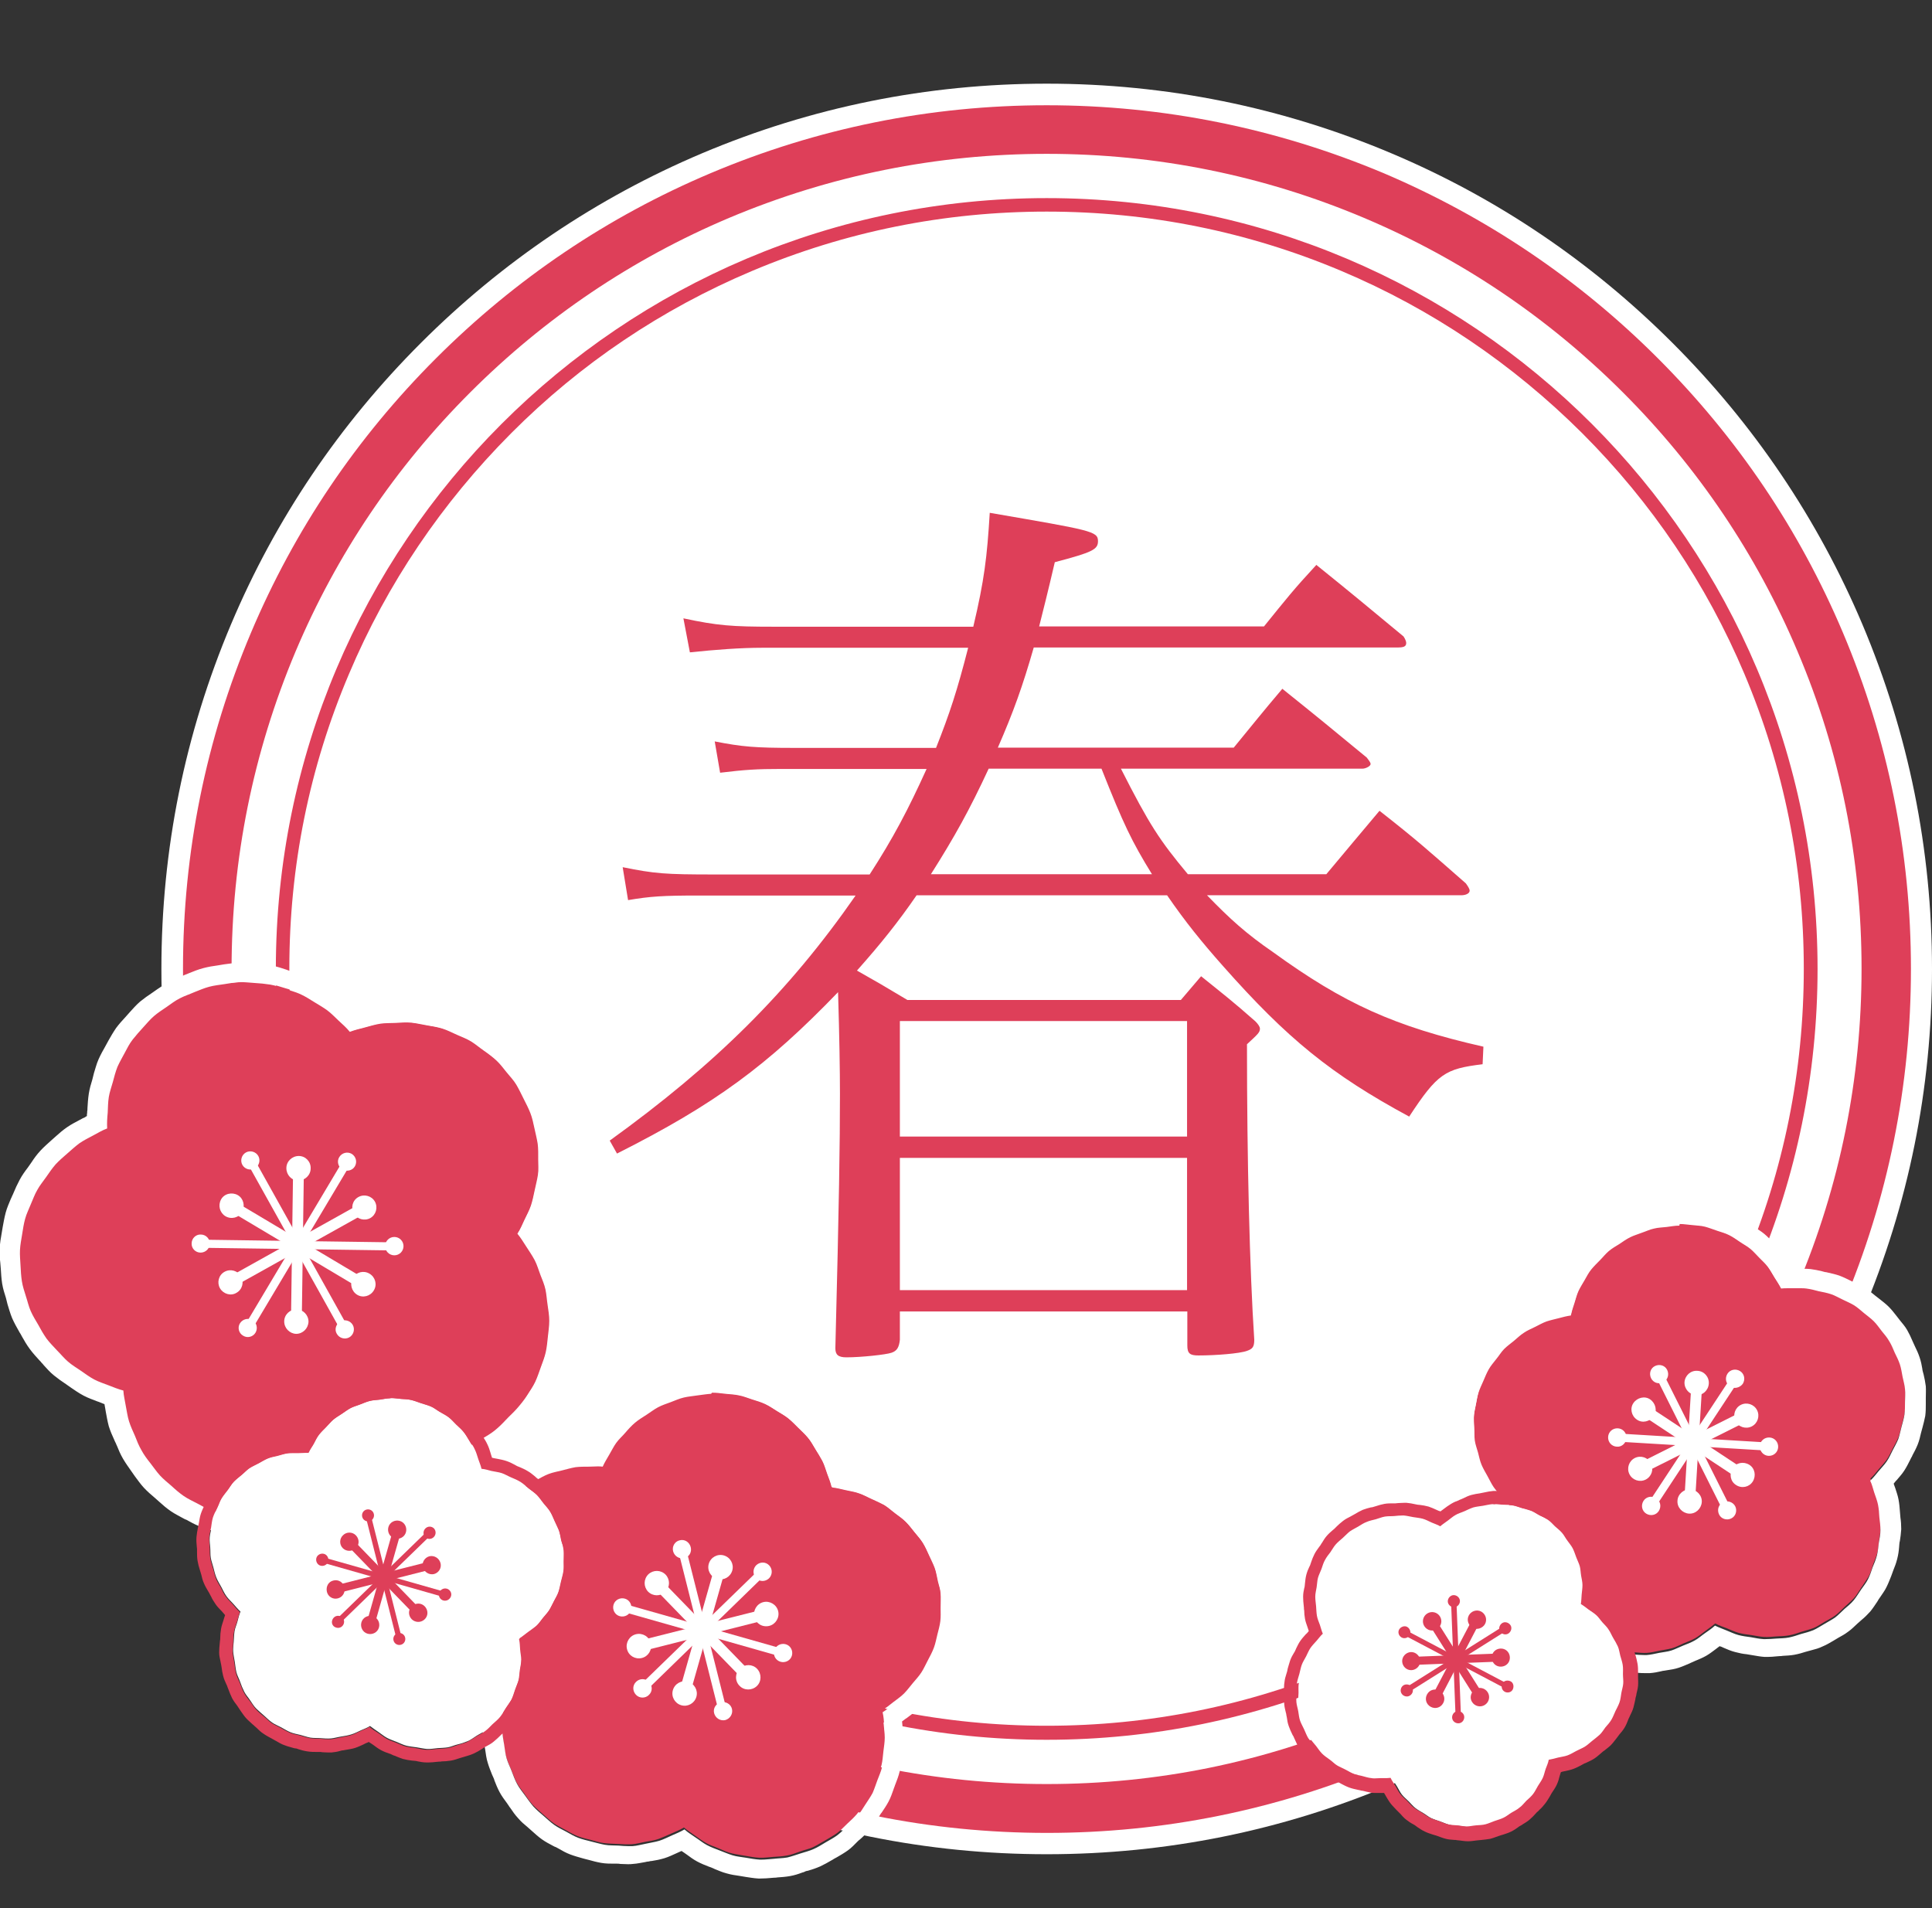 <?xml version="1.0" encoding="utf-8"?>
<!-- Generator: Adobe Illustrator 26.5.0, SVG Export Plug-In . SVG Version: 6.00 Build 0)  -->
<svg version="1.1" id="_レイヤー_2" xmlns="http://www.w3.org/2000/svg" xmlns:xlink="http://www.w3.org/1999/xlink" x="0px"
	 y="0px" viewBox="0 0 715.8 707" style="enable-background:new 0 0 715.8 707;" xml:space="preserve">
<rect x="0" y="0" width="715.8" height="707" fill="#333333" stroke="none"/>
<style type="text/css">
	.st0{fill:#FFFFFF;}
	.st1{fill:#DE3F59;}
	.st2{fill:none;}
</style>
<g id="_春">
	<path class="st0" d="M387.8,687c-44.3,0-87.2-8.7-127.7-25.8c-39.1-16.5-74.1-40.2-104.2-70.3c-30.1-30.1-53.8-65.2-70.3-104.2
		C68.5,446.2,59.8,403.3,59.8,359s8.7-87.2,25.8-127.7c16.5-39.1,40.2-74.1,70.3-104.2s65.2-53.8,104.2-70.3
		C300.6,39.7,343.5,31,387.8,31s87.2,8.7,127.7,25.8c39.1,16.5,74.1,40.2,104.2,70.3c30.1,30.1,53.8,65.2,70.3,104.2
		c17.1,40.5,25.8,83.4,25.8,127.7s-8.7,87.2-25.8,127.7c-16.5,39.1-40.2,74.1-70.3,104.2c-30.1,30.1-65.2,53.8-104.2,70.3
		C475,678.3,432.1,687,387.8,687L387.8,687z"/>
	<g>
		<path class="st0" d="M387.8,679c-43.2,0-85.1-8.5-124.6-25.2c-38.1-16.1-72.3-39.2-101.7-68.6S109.1,521.7,93,483.6
			C76.3,444.1,67.8,402.2,67.8,359s8.5-85.1,25.2-124.6c16.1-38.1,39.2-72.3,68.6-101.7s63.6-52.4,101.7-68.6
			C302.7,47.5,344.6,39,387.8,39s85.1,8.5,124.6,25.2c38.1,16.1,72.3,39.2,101.7,68.6s52.5,63.6,68.6,101.7
			c16.7,39.5,25.2,81.4,25.2,124.6s-8.5,85.1-25.2,124.6c-16.1,38.1-39.2,72.3-68.6,101.7s-63.6,52.5-101.7,68.6
			C472.9,670.5,431,679,387.8,679z"/>
		<path class="st1" d="M387.8,57c40.8,0,80.3,8,117.5,23.7c36,15.2,68.3,37,96,64.7c27.7,27.7,49.5,60,64.7,96
			c15.8,37.2,23.7,76.8,23.7,117.5s-8,80.3-23.7,117.5c-15.2,36-37,68.3-64.7,96s-60,49.5-96,64.7C468.1,653,428.6,661,387.8,661
			s-80.3-8-117.5-23.7c-36-15.2-68.3-37-96-64.7s-49.5-60-64.7-96C93.8,439.3,85.8,399.8,85.8,359s8-80.3,23.7-117.6
			c15.2-36,37-68.3,64.7-96s60-49.5,96-64.7C307.5,65,347.1,57,387.8,57 M387.8,39c-43.2,0-85.1,8.5-124.6,25.2
			c-38.1,16.1-72.3,39.2-101.7,68.6S109.1,196.3,93,234.4C76.3,273.9,67.8,315.8,67.8,359s8.5,85.1,25.2,124.6
			c16.1,38.1,39.2,72.3,68.6,101.7s63.6,52.5,101.7,68.6c39.5,16.7,81.4,25.2,124.6,25.2s85.1-8.5,124.6-25.2
			c38.1-16.1,72.3-39.2,101.7-68.6s52.5-63.6,68.6-101.7c16.7-39.5,25.2-81.4,25.2-124.6s-8.5-85.1-25.2-124.6
			c-16.1-38.1-39.2-72.3-68.6-101.7s-63.6-52.4-101.7-68.6C472.9,47.5,431,39,387.8,39L387.8,39z"/>
	</g>
	<path class="st1" d="M468.3,232.1c8.5-10.5,10.9-13.6,19.4-22.8c13.9,11.2,18.4,15,32.3,26.5c0.7,1,1,2,1,2.4c0,1.4-1,1.7-3.4,1.7
		H383c-4.1,14.3-7.5,23.8-13.3,37.1h87.4c7.8-9.5,10.2-12.6,18-21.8c13.6,10.9,17.7,14.3,31.3,25.5c0.7,1,1.4,1.7,1.4,2.4
		s-1.7,1.7-3.1,1.7h-89.4c10.5,20.7,14.3,26.5,24.8,39.1h51.3c8.8-10.5,11.6-13.9,19.7-23.5c14.3,11.2,18.4,15,32,26.9
		c0.7,1,1.4,2,1.4,2.7c0,1-1.4,1.7-3.1,1.7h-94.2c8.5,8.8,14.6,14.3,24.5,21.1c26.2,19,44.9,27.5,77.9,35l-0.3,6.5
		c-13.9,1.7-16.7,3.4-27.2,19.4c-28.9-15.6-45.2-28.9-69-55.8c-7.8-8.8-13.9-16.3-20.7-26.2h-92.8c-6.8,9.9-13.3,18-22.1,27.9
		c7.8,4.4,9.5,5.4,18.7,10.9h101.3l7.5-8.8c8.8,7.1,11.6,9.2,20.1,16.7c1,1,1.7,2,1.7,2.7c0,1.4-0.7,2-4.8,5.8
		c0,43.5,1,83.6,2.7,109.5c0,2.7-0.7,3.4-2.7,4.1c-2.7,1-11.6,1.7-18,1.7c-3.1,0-4.1-0.7-4.1-3.7v-12.6H333.4v10.5
		c-0.3,2.7-1,4.1-3.1,4.8c-2,0.7-11.2,1.7-16.7,1.7c-3.1,0-4.1-1-4.1-3.4c1.4-54.7,1.7-75.8,1.7-94.2c0-8.6-0.2-21.2-0.7-37.7
		c-26.2,27.2-45.6,41.5-81.9,59.8l-2.7-4.8c39.1-28.2,66.3-55.1,91.1-90.8h-58.1c-13.3,0-18,0.3-26.2,1.7l-2-12.2
		c11.9,2.4,15.6,2.7,34,2.7h57.5c8.8-13.6,14.3-24.1,21.1-39.1h-53.7c-9.5,0-13.6,0.3-22.8,1.4l-2-11.6c10.2,2,15,2.4,29.6,2.4h52.4
		c5.1-12.9,7.8-21.1,11.9-37.1h-76.2c-8.2,0-17.3,0.7-26.9,1.7l-2.4-12.6c12.6,2.7,18,3.1,33.3,3.1h74.1c4.1-17.3,5.1-25.8,6.1-42.2
		c37.7,6.5,40.1,6.8,40.1,10.5c0,3.1-2,4.1-16,7.8c-2.7,11.6-4.1,17-5.8,23.8L468.3,232.1L468.3,232.1z M439.8,378.3H333.4v42.8
		h106.4L439.8,378.3L439.8,378.3z M333.4,429v49h106.4v-49H333.4z M366.3,284.8c-7.1,15.3-12.6,25.2-21.4,39.1h81.9
		c-7.5-12.2-10.5-18.4-18.7-39.1H366.3L366.3,284.8z"/>
	<path class="st1" d="M387.8,78.4c37.9,0,74.6,7.4,109.2,22c33.4,14.1,63.4,34.4,89.2,60.1c25.8,25.8,46,55.8,60.1,89.2
		c14.6,34.6,22,71.3,22,109.2s-7.4,74.6-22,109.2c-14.1,33.4-34.4,63.4-60.1,89.2c-25.8,25.8-55.8,46-89.2,60.1
		c-34.6,14.6-71.3,22-109.2,22s-74.6-7.4-109.2-22c-33.4-14.1-63.4-34.4-89.2-60.1s-46-55.8-60.1-89.2
		c-14.6-34.6-22.1-71.3-22.1-109.2s7.4-74.6,22.1-109.2c14.1-33.4,34.4-63.4,60.1-89.2s55.8-46,89.2-60.1
		C313.2,85.8,349.9,78.4,387.8,78.4 M387.8,73.4c-157.8,0-285.6,127.9-285.6,285.6s127.9,285.6,285.6,285.6S673.4,516.7,673.4,359
		S545.6,73.4,387.8,73.4L387.8,73.4L387.8,73.4z"/>
	<g>
		<g>
			<path class="st1" d="M195.3,517c1.1-1.7,2.2-3.3,3-5s1.4-3.6,2.1-5.5s1.4-3.7,1.8-5.5s0.6-3.9,0.8-5.8s0.5-3.9,0.5-5.8
				s-0.3-3.9-0.6-5.8s-0.4-3.9-0.8-5.8s-1.2-3.7-1.9-5.5s-1.2-3.7-2.1-5.4s-2-3.3-3.1-5s-2-3.2-3.3-4.8c1.1-1.6,1.8-3.4,2.6-5.1
				s1.8-3.5,2.4-5.3s1-3.8,1.4-5.7s0.9-3.8,1.2-5.7s0.1-3.9,0.1-5.8s0.1-3.9-0.2-5.8s-0.8-3.8-1.2-5.7s-0.8-3.8-1.5-5.6
				s-1.6-3.5-2.5-5.3s-1.7-3.5-2.7-5.2s-2.4-3.1-3.6-4.6s-2.4-3.1-3.8-4.4s-3-2.5-4.6-3.6s-3.1-2.4-4.7-3.4s-3.5-1.7-5.3-2.5
				s-3.5-1.7-5.4-2.3s-3.8-0.9-5.7-1.2s-3.8-0.8-5.8-1s-3.9,0-5.8,0.1s-3.9,0-5.8,0.3s-3.8,0.9-5.7,1.4s-3.7,0.9-5.5,1.6
				c-1.2-1.5-2.7-2.8-4.1-4.1s-2.8-2.8-4.3-3.9s-3.3-2.1-4.9-3.1s-3.3-2.1-5.1-2.9s-3.7-1.3-5.5-1.9s-3.7-1.3-5.6-1.6
				s-3.9-0.5-5.8-0.6s-3.9-0.4-5.8-0.3s-3.8,0.4-5.8,0.7s-3.8,0.5-5.8,1s-3.6,1.3-5.5,2s-3.7,1.4-5.4,2.3s-3.3,2.1-4.9,3.2
				s-3.3,2.1-4.7,3.4s-2.7,2.8-4,4.2s-2.7,2.8-3.8,4.4s-2,3.3-3,5s-2,3.4-2.7,5.2s-1.2,3.7-1.7,5.6s-1.2,3.7-1.5,5.6
				s-0.3,3.9-0.4,5.8s-0.3,3.8-0.2,5.8c-1.8,0.7-3.5,1.7-5.2,2.6s-3.5,1.8-5.1,2.9s-3,2.5-4.5,3.8s-3,2.5-4.3,4s-2.4,3.1-3.5,4.7
				s-2.4,3.1-3.3,4.8s-1.6,3.5-2.4,5.3s-1.6,3.6-2.1,5.4s-0.8,3.8-1.1,5.7s-0.7,3.8-0.8,5.8s0.1,3.9,0.2,5.8c0.1,2,0.2,3.9,0.5,5.8
				s1,3.8,1.5,5.6s1,3.8,1.8,5.5s1.8,3.5,2.8,5.1s1.9,3.4,3,5s2.5,2.9,3.9,4.4s2.6,2.9,4.1,4.2s3.1,2.3,4.8,3.4s3.2,2.3,4.9,3.2
				s3.6,1.5,5.4,2.2s3.5,1.4,5.4,1.9c0.1,2,0.5,3.8,0.9,5.7s0.6,3.9,1.2,5.7s1.4,3.6,2.2,5.4s1.5,3.6,2.4,5.3s2.2,3.2,3.3,4.8
				s2.2,3.2,3.6,4.6s2.9,2.6,4.3,3.9c1.5,1.3,2.9,2.6,4.5,3.7s3.4,1.9,5.1,2.8s3.4,1.9,5.2,2.6s3.7,1.1,5.6,1.6s3.8,1.1,5.7,1.3
				s3.9,0.2,5.8,0.3s3.9,0.2,5.8,0s3.8-0.7,5.7-1.1s3.8-0.7,5.7-1.3s3.6-1.5,5.3-2.3s3.6-1.6,5.2-2.6s3.2-2.3,4.7-3.5
				c1.5-1.2,3.1-2.3,4.5-3.7s2.6-2.9,3.8-4.5s2.5-2.9,3.5-4.6c1.9,0.5,3.8,0.7,5.7,0.9s3.9,0.6,5.8,0.7s3.9-0.2,5.8-0.4
				s3.9-0.3,5.8-0.7s3.7-1.1,5.6-1.7s3.7-1.1,5.5-2s3.4-1.9,5.1-2.9s3.4-2,4.9-3.2s2.9-2.6,4.2-4s2.8-2.7,4.1-4.2
				S194.2,518.7,195.3,517L195.3,517z"/>
			<path class="st0" d="M89.3,363.6c1.7,0,3.4,0.2,5.2,0.4c1.9,0.2,3.9,0.2,5.8,0.6c1.9,0.4,3.8,1.1,5.6,1.6s3.7,1.1,5.5,1.9
				c1.8,0.8,3.4,1.9,5.1,2.9c1.7,1,3.4,1.9,4.9,3.1c1.5,1.2,2.9,2.6,4.3,3.9c1.4,1.3,2.8,2.6,4.1,4.1c1.8-0.7,3.7-1.1,5.5-1.6
				c1.9-0.5,3.8-1.1,5.7-1.4c1.9-0.3,3.9-0.3,5.8-0.3c1.3,0,2.7-0.1,4-0.1c0.6,0,1.2,0,1.8,0.1c1.9,0.2,3.8,0.6,5.8,1
				s3.8,0.7,5.7,1.2c1.9,0.6,3.6,1.5,5.4,2.3c1.8,0.8,3.6,1.5,5.3,2.5c1.7,1,3.2,2.2,4.7,3.4c1.5,1.2,3.1,2.3,4.6,3.6
				c1.4,1.3,2.6,2.9,3.8,4.4c1.3,1.5,2.6,3,3.6,4.6c1.1,1.6,1.9,3.4,2.7,5.2c0.9,1.8,1.8,3.5,2.5,5.3c0.7,1.8,1,3.8,1.5,5.6
				c0.4,1.9,1,3.8,1.2,5.7c0.2,1.9,0.1,3.9,0.2,5.8c0,2,0.1,3.9-0.1,5.8c-0.2,1.9-0.7,3.8-1.2,5.7c-0.4,1.9-0.8,3.8-1.4,5.7
				c-0.6,1.8-1.6,3.5-2.4,5.3c-0.8,1.7-1.6,3.5-2.6,5.1c1.2,1.5,2.2,3.1,3.3,4.8c1.1,1.6,2.2,3.2,3.1,5c0.9,1.8,1.4,3.6,2.1,5.4
				c0.7,1.8,1.4,3.6,1.9,5.5c0.4,1.9,0.6,3.8,0.8,5.8c0.2,1.9,0.6,3.9,0.6,5.8c0,1.9-0.3,3.9-0.5,5.8c-0.2,1.9-0.3,3.9-0.8,5.8
				c-0.4,1.9-1.2,3.7-1.8,5.5c-0.6,1.8-1.2,3.7-2.1,5.5c-0.8,1.7-2,3.3-3,5s-2,3.4-3.2,4.9c-1.2,1.5-2.7,2.8-4.1,4.2
				c-1.4,1.4-2.7,2.8-4.2,4c-1.5,1.2-3.3,2.1-4.9,3.2c-1.7,1-3.3,2.1-5.1,2.9c-1.8,0.8-3.7,1.3-5.5,2c-1.9,0.6-3.7,1.3-5.6,1.7
				c-1.9,0.4-3.9,0.5-5.8,0.7c-1.8,0.2-3.6,0.4-5.4,0.4c-0.1,0-0.3,0-0.4,0c-1.9,0-3.9-0.4-5.8-0.7c-1.9-0.3-3.8-0.5-5.7-0.9
				c-1.1,1.7-2.3,3.1-3.5,4.6c-1.2,1.5-2.4,3.1-3.8,4.5c-1.4,1.4-3,2.5-4.5,3.7c-1.5,1.2-3,2.5-4.7,3.5s-3.5,1.8-5.2,2.6
				c-1.8,0.8-3.5,1.7-5.3,2.3c-1.8,0.6-3.8,0.9-5.7,1.3c-1.9,0.4-3.8,0.9-5.7,1.1c-0.7,0.1-1.4,0.1-2.2,0.1c-1.2,0-2.4-0.1-3.7-0.1
				c-1.9,0-3.9,0-5.8-0.3c-1.9-0.3-3.8-0.8-5.7-1.3c-1.9-0.5-3.8-0.9-5.6-1.6c-1.8-0.7-3.5-1.7-5.2-2.6c-1.7-0.9-3.5-1.7-5.1-2.8
				c-1.6-1.1-3.1-2.4-4.5-3.7c-1.5-1.3-3-2.5-4.3-3.9c-1.3-1.4-2.4-3.1-3.6-4.6s-2.4-3.1-3.3-4.8c-1-1.7-1.7-3.5-2.4-5.3
				c-0.8-1.8-1.6-3.5-2.2-5.4s-0.8-3.8-1.2-5.7c-0.3-1.9-0.8-3.8-0.9-5.7c-1.9-0.5-3.6-1.2-5.4-1.9c-1.8-0.7-3.7-1.3-5.4-2.2
				c-1.7-0.9-3.3-2.1-4.9-3.2s-3.3-2.1-4.8-3.4c-1.5-1.3-2.7-2.8-4.1-4.2c-1.3-1.4-2.7-2.8-3.9-4.4c-1.1-1.6-2.1-3.3-3-5
				c-1-1.7-2-3.3-2.8-5.1c-0.8-1.8-1.2-3.7-1.8-5.5c-0.6-1.9-1.2-3.7-1.5-5.6c-0.3-1.9-0.4-3.9-0.5-5.8s-0.3-3.9-0.2-5.8
				c0.1-2,0.5-3.9,0.8-5.8c0.3-1.9,0.6-3.9,1.1-5.7c0.5-1.9,1.4-3.6,2.1-5.4c0.8-1.8,1.4-3.6,2.4-5.3c0.9-1.7,2.2-3.2,3.3-4.8
				c1.1-1.6,2.2-3.2,3.5-4.7c1.3-1.4,2.8-2.7,4.3-4c1.5-1.3,2.9-2.6,4.5-3.8c1.6-1.1,3.4-2,5.1-2.9c1.7-0.9,3.3-1.9,5.2-2.6
				c-0.1-2,0-3.8,0.2-5.8c0.1-2,0.1-3.9,0.4-5.8c0.3-1.9,1-3.8,1.5-5.6c0.5-1.9,1-3.8,1.7-5.6c0.8-1.8,1.8-3.5,2.7-5.2
				c0.9-1.7,1.8-3.5,3-5s2.5-3,3.8-4.4c1.3-1.4,2.5-2.9,4-4.2c1.5-1.3,3.1-2.3,4.7-3.4c1.6-1.1,3.1-2.3,4.9-3.2
				c1.7-0.9,3.6-1.5,5.4-2.3c1.8-0.7,3.6-1.5,5.5-2c1.9-0.5,3.8-0.7,5.8-1c1.9-0.3,3.9-0.7,5.8-0.7
				C88.8,363.7,89.1,363.7,89.3,363.6 M89.3,356.7c-0.3,0-0.6,0-0.9,0c-1.9,0.1-3.8,0.4-5.4,0.6c-0.4,0.1-0.8,0.1-1.2,0.2
				c-0.4,0.1-0.8,0.1-1.2,0.2c-1.6,0.2-3.4,0.5-5.3,1c-1.9,0.5-3.6,1.2-5.1,1.8c-0.4,0.2-0.8,0.3-1.2,0.5c-0.4,0.1-0.8,0.3-1.2,0.5
				c-1.5,0.6-3.2,1.2-4.9,2.1c-1.7,0.9-3.2,2-4.6,2.9c-0.3,0.2-0.7,0.5-1,0.7s-0.7,0.5-1,0.7c-1.4,0.9-2.9,2-4.4,3.2
				c-1.5,1.3-2.7,2.7-3.8,3.9c-0.3,0.3-0.5,0.6-0.8,0.9c-0.3,0.3-0.5,0.6-0.8,0.9c-1.1,1.2-2.4,2.6-3.5,4.1c-1.1,1.6-2,3.2-2.8,4.6
				c-0.2,0.4-0.4,0.7-0.6,1.1s-0.4,0.7-0.6,1.1c-0.8,1.4-1.7,3-2.5,4.8c-0.8,1.8-1.2,3.6-1.7,5.1c-0.1,0.4-0.2,0.8-0.3,1.2
				c-0.1,0.4-0.2,0.8-0.3,1.2c-0.5,1.6-1,3.3-1.3,5.2c-0.3,1.9-0.4,3.8-0.5,5.4c0,0.4,0,0.8-0.1,1.2c0,0.4,0,0.7-0.1,1.1
				c0,0.2,0,0.4,0,0.6c-0.2,0.1-0.4,0.2-0.5,0.3c-0.3,0.2-0.6,0.4-1,0.5c-0.4,0.2-0.7,0.4-1.1,0.6c-1.5,0.8-3.1,1.6-4.7,2.7
				c-1.6,1.1-3,2.3-4.2,3.4c-0.3,0.3-0.6,0.5-0.9,0.8c-0.3,0.3-0.6,0.5-0.9,0.8c-1.2,1.1-2.6,2.3-3.9,3.7c-1.3,1.4-2.4,2.9-3.3,4.3
				c-0.2,0.3-0.5,0.7-0.7,1c-0.2,0.3-0.5,0.7-0.7,1c-1,1.3-2.1,2.8-3,4.5c-0.9,1.7-1.7,3.4-2.3,4.9c-0.2,0.4-0.3,0.8-0.5,1.1
				c-0.2,0.4-0.3,0.8-0.5,1.1c-0.6,1.5-1.4,3.2-1.9,5.1c-0.5,1.9-0.8,3.7-1.1,5.3c-0.1,0.4-0.1,0.8-0.2,1.2
				c-0.1,0.4-0.1,0.8-0.2,1.2c-0.3,1.6-0.6,3.4-0.7,5.4c-0.1,1.9,0,3.8,0.2,5.4c0,0.4,0.1,0.8,0.1,1.2s0.1,0.8,0.1,1.2
				c0.1,1.6,0.2,3.5,0.5,5.4c0.3,1.9,0.9,3.7,1.4,5.3c0.1,0.4,0.2,0.8,0.3,1.2s0.2,0.8,0.3,1.2c0.5,1.6,1,3.4,1.7,5.1
				c0.8,1.8,1.7,3.4,2.5,4.8c0.2,0.4,0.4,0.7,0.6,1c0.2,0.4,0.4,0.7,0.6,1.1c0.8,1.4,1.7,3,2.9,4.6s2.4,2.9,3.5,4.1
				c0.3,0.3,0.6,0.6,0.8,0.9c0.3,0.3,0.6,0.6,0.8,0.9c1.1,1.2,2.3,2.6,3.8,3.8s3,2.3,4.4,3.2c0.3,0.2,0.7,0.5,1,0.7s0.7,0.5,1,0.7
				c1.3,0.9,2.9,2,4.6,2.9s3.5,1.5,5,2.1c0.4,0.1,0.8,0.3,1.1,0.4c0.3,0.1,0.7,0.3,1,0.4c0.2,0.1,0.4,0.2,0.6,0.2
				c0,0.2,0.1,0.4,0.1,0.6c0.1,0.4,0.1,0.7,0.2,1.1c0.1,0.4,0.1,0.8,0.2,1.2c0.3,1.6,0.6,3.4,1.1,5.3c0.6,1.9,1.3,3.5,2,5
				c0.2,0.4,0.3,0.8,0.5,1.1s0.3,0.8,0.5,1.1c0.6,1.5,1.3,3.2,2.3,4.9c1,1.7,2.1,3.2,3,4.5c0.2,0.3,0.5,0.7,0.7,1
				c0.2,0.3,0.5,0.7,0.7,1c1,1.3,2,2.8,3.3,4.2c1.3,1.4,2.7,2.6,4,3.7c0.3,0.3,0.6,0.5,0.9,0.8c0.3,0.3,0.6,0.5,0.9,0.8
				c1.2,1.1,2.6,2.3,4.2,3.4c1.6,1.1,3.3,1.9,4.7,2.7c0.4,0.2,0.7,0.4,1.1,0.5c0.4,0.2,0.7,0.4,1.1,0.6c1.4,0.8,3.1,1.6,4.9,2.3
				c1.8,0.7,3.6,1.1,5.2,1.5c0.4,0.1,0.8,0.2,1.2,0.3s0.8,0.2,1.2,0.3c1.6,0.4,3.3,0.9,5.2,1.2c1.9,0.3,3.8,0.3,5.4,0.3
				c0.4,0,0.8,0,1.2,0c0.4,0,0.8,0,1.2,0c0.8,0,1.7,0.1,2.6,0.1c1,0,1.9,0,2.8-0.1c1.9-0.2,3.8-0.6,5.3-0.9c0.4-0.1,0.8-0.2,1.2-0.3
				c0.4-0.1,0.8-0.2,1.2-0.2c1.6-0.3,3.4-0.7,5.3-1.3s3.5-1.4,5-2.1c0.4-0.2,0.7-0.3,1.1-0.5c0.4-0.2,0.7-0.3,1.1-0.5
				c1.5-0.7,3.2-1.4,4.8-2.4c1.7-1,3.1-2.2,4.4-3.2c0.3-0.3,0.6-0.5,1-0.8s0.6-0.5,1-0.8c1.3-1,2.8-2.1,4.1-3.5
				c1.4-1.4,2.5-2.8,3.6-4.1c0.2-0.3,0.5-0.6,0.8-1c0.2-0.3,0.5-0.6,0.7-0.9c0.1-0.2,0.3-0.3,0.4-0.5c0.2,0,0.4,0,0.6,0.1
				c0.4,0,0.7,0.1,1.1,0.2c0.4,0.1,0.8,0.1,1.2,0.2c1.6,0.2,3.4,0.5,5.4,0.5c0.2,0,0.4,0,0.6,0c1.7,0,3.4-0.2,4.8-0.3
				c0.4,0,0.8-0.1,1.2-0.1c0.4,0,0.8-0.1,1.2-0.1c1.6-0.1,3.4-0.3,5.4-0.7c1.9-0.4,3.6-1,5.2-1.5c0.4-0.1,0.8-0.3,1.2-0.4
				c0.4-0.1,0.8-0.2,1.2-0.4c1.6-0.5,3.3-1,5.1-1.9s3.3-1.8,4.7-2.7c0.3-0.2,0.7-0.4,1-0.6c0.3-0.2,0.7-0.4,1-0.6
				c1.4-0.8,3-1.8,4.5-3c1.5-1.2,2.8-2.5,4-3.7c0.3-0.3,0.6-0.6,0.9-0.9c0.3-0.3,0.6-0.6,0.9-0.8c1.2-1.1,2.5-2.4,3.7-3.9
				c1.2-1.5,2.2-3.1,3-4.4c0.2-0.3,0.4-0.7,0.7-1.1c0.2-0.3,0.4-0.7,0.7-1c0.9-1.4,1.9-2.9,2.7-4.6c0.9-1.8,1.4-3.5,2-5
				c0.1-0.4,0.3-0.8,0.4-1.1s0.3-0.8,0.4-1.1c0.6-1.5,1.2-3.3,1.6-5.2c0.4-1.9,0.6-3.8,0.8-5.4c0-0.4,0.1-0.8,0.1-1.2
				c0-0.4,0.1-0.8,0.1-1.2c0.2-1.6,0.4-3.5,0.4-5.4c0-2-0.2-3.8-0.5-5.4c-0.1-0.4-0.1-0.8-0.2-1.2s-0.1-0.8-0.1-1.2
				c-0.2-1.6-0.4-3.4-0.8-5.3c-0.4-1.9-1.1-3.6-1.7-5.1c-0.1-0.4-0.3-0.8-0.4-1.2s-0.3-0.8-0.4-1.2c-0.5-1.5-1.1-3.3-2-5
				c-0.9-1.7-1.9-3.3-2.8-4.6c-0.2-0.3-0.4-0.7-0.7-1c-0.2-0.3-0.4-0.6-0.6-1c-0.1-0.2-0.2-0.3-0.3-0.5c0.1-0.2,0.2-0.4,0.3-0.6
				c0.2-0.3,0.3-0.7,0.5-1c0.2-0.4,0.4-0.7,0.5-1.1c0.7-1.5,1.6-3.1,2.2-5s1-3.6,1.4-5.2c0.1-0.4,0.2-0.8,0.3-1.2
				c0.1-0.4,0.2-0.8,0.3-1.2c0.4-1.6,0.8-3.4,1-5.3c0.2-1.9,0.2-3.8,0.2-5.4c0-0.4,0-0.8,0-1.2s0-0.8,0-1.2c0-1.6,0-3.5-0.2-5.4
				c-0.2-1.9-0.7-3.7-1.1-5.3c-0.1-0.4-0.2-0.8-0.3-1.2c-0.1-0.4-0.2-0.8-0.3-1.2c-0.4-1.6-0.8-3.4-1.4-5.2
				c-0.7-1.8-1.5-3.5-2.2-4.9c-0.2-0.4-0.4-0.7-0.6-1.1c-0.2-0.4-0.4-0.7-0.5-1.1c-0.7-1.5-1.5-3.1-2.6-4.8c-1.1-1.6-2.2-3-3.3-4.3
				c-0.3-0.3-0.5-0.6-0.8-1c-0.3-0.3-0.5-0.6-0.8-1c-1-1.3-2.2-2.7-3.6-4c-1.4-1.4-2.9-2.5-4.2-3.4c-0.3-0.2-0.6-0.5-1-0.7
				s-0.6-0.5-1-0.7c-1.3-1-2.8-2.1-4.4-3.1c-1.7-1-3.4-1.7-4.9-2.4c-0.4-0.2-0.7-0.3-1.1-0.5c-0.4-0.2-0.7-0.3-1.1-0.5
				c-1.5-0.7-3.2-1.5-5-2s-3.7-0.9-5.3-1.2c-0.4-0.1-0.8-0.1-1.2-0.2c-0.4-0.1-0.8-0.2-1.2-0.2c-1.6-0.3-3.4-0.7-5.3-0.9
				c-0.8-0.1-1.5-0.1-2.4-0.1c-1.1,0-2.1,0-3,0.1c-0.4,0-0.8,0-1.2,0c-0.4,0-0.8,0-1.2,0c-1.6,0-3.5,0.1-5.4,0.4s-3.7,0.8-5.3,1.2
				c-0.4,0.1-0.8,0.2-1.2,0.3c-0.4,0.1-0.7,0.2-1.1,0.3c-0.2,0-0.4,0.1-0.6,0.2c-0.1-0.1-0.3-0.3-0.4-0.4c-0.3-0.3-0.5-0.5-0.8-0.8
				c-0.3-0.3-0.6-0.6-0.9-0.9c-1.2-1.1-2.5-2.4-4-3.6s-3.1-2.1-4.6-2.9c-0.3-0.2-0.7-0.4-1.1-0.6s-0.7-0.4-1.1-0.6
				c-1.4-0.8-3-1.8-4.7-2.6c-1.8-0.8-3.5-1.3-5.1-1.8c-0.4-0.1-0.8-0.2-1.2-0.4c-0.4-0.1-0.8-0.2-1.2-0.4c-1.5-0.5-3.3-1.1-5.2-1.5
				c-1.9-0.4-3.8-0.5-5.4-0.6c-0.4,0-0.8-0.1-1.2-0.1c-0.4,0-0.8-0.1-1.2-0.1C92.4,356.9,90.9,356.7,89.3,356.7L89.3,356.7
				L89.3,356.7z"/>
		</g>
		<g>
			<path class="st0" d="M85.2,477.2c-0.7,0-1.4-0.4-1.8-1c-0.5-1-0.2-2.2,0.8-2.7l50-27.9c1-0.5,2.2-0.2,2.7,0.8
				c0.5,1,0.2,2.2-0.8,2.7l-50,27.9C85.9,477.1,85.5,477.2,85.2,477.2L85.2,477.2z"/>
			<path class="st0" d="M132.8,443.5c2.2-1.2,4.9-0.4,6.1,1.7c1.2,2.2,0.4,4.9-1.7,6.1c-2.2,1.2-4.9,0.4-6.1-1.7
				C129.9,447.4,130.6,444.7,132.8,443.5z"/>
			<path class="st0" d="M83.2,471.2c-2.2,1.2-2.9,4-1.7,6.1s4,3,6.1,1.7c2.2-1.2,2.9-4,1.7-6.1S85.4,470,83.2,471.2z"/>
		</g>
		<g>
			<path class="st0" d="M91.8,493.7c-0.3,0-0.5-0.1-0.8-0.2c-0.7-0.4-0.9-1.3-0.5-2.1l36.9-61.9c0.4-0.7,1.3-0.9,2.1-0.5
				c0.7,0.4,0.9,1.3,0.5,2.1L93.1,493C92.8,493.4,92.3,493.7,91.8,493.7L91.8,493.7z"/>
			<path class="st0" d="M125.7,428.7c1-1.6,3-2.1,4.6-1.2c1.6,1,2.1,3,1.2,4.6s-3,2.1-4.6,1.2C125.3,432.4,124.7,430.3,125.7,428.7z
				"/>
			<path class="st0" d="M88.9,490.3c-1,1.6-0.4,3.7,1.2,4.6c1.6,1,3.7,0.4,4.6-1.2s0.4-3.7-1.2-4.6C92,488.2,89.9,488.7,88.9,490.3z
				"/>
		</g>
		<g>
			<path class="st0" d="M109.8,491.9L109.8,491.9c-1.1,0-2-0.9-2-2l0.8-57.3c0-1.1,0.9-2,2-2c1.1,0,2,0.9,2,2l-0.8,57.3
				C111.8,491,110.9,491.9,109.8,491.9z"/>
			<path class="st0" d="M106.1,432.8c0-2.5,2.1-4.5,4.6-4.5c2.5,0,4.5,2.1,4.4,4.6c0,2.5-2.1,4.5-4.6,4.5S106.1,435.3,106.1,432.8z"
				/>
			<path class="st0" d="M105.3,489.6c0,2.5,2,4.5,4.4,4.6c2.5,0,4.5-2,4.6-4.5c0-2.5-2-4.5-4.4-4.6
				C107.4,485.1,105.3,487.1,105.3,489.6L105.3,489.6z"/>
		</g>
		<g>
			<path class="st0" d="M127.8,494.2c-0.5,0-1-0.3-1.3-0.8l-35.1-62.9c-0.4-0.7-0.2-1.6,0.6-2c0.7-0.4,1.6-0.1,2,0.6l35.1,62.9
				c0.4,0.7,0.1,1.6-0.6,2C128.3,494.1,128,494.2,127.8,494.2L127.8,494.2z"/>
			<path class="st0" d="M89.8,431.6c-0.9-1.6-0.3-3.7,1.3-4.6c1.6-0.9,3.7-0.3,4.6,1.3s0.3,3.7-1.3,4.6
				C92.8,433.8,90.7,433.2,89.8,431.6z"/>
			<path class="st0" d="M124.8,494.2c0.9,1.6,3,2.2,4.6,1.3c1.6-0.9,2.2-3,1.3-4.6c-0.9-1.6-3-2.2-4.6-1.3S123.8,492.6,124.8,494.2z
				"/>
		</g>
		<g>
			<path class="st0" d="M134.8,477.9c-0.4,0-0.7-0.1-1-0.3l-49.2-29.3c-0.9-0.6-1.3-1.8-0.7-2.7s1.8-1.3,2.7-0.7l49.2,29.3
				c0.9,0.6,1.3,1.8,0.7,2.7C136.2,477.6,135.5,477.9,134.8,477.9L134.8,477.9z"/>
			<path class="st0" d="M83.5,450.6c-2.1-1.3-2.8-4-1.6-6.2s4.1-2.8,6.2-1.6s2.8,4,1.6,6.2S85.7,451.9,83.5,450.6z"/>
			<path class="st0" d="M132.3,479.7c2.1,1.3,4.9,0.6,6.2-1.6c1.3-2.1,0.6-4.9-1.6-6.2s-4.9-0.6-6.2,1.6
				C129.5,475.6,130.2,478.4,132.3,479.7z"/>
		</g>
		<g>
			<path class="st0" d="M146.2,463.3L146.2,463.3l-72.1-1c-0.8,0-1.5-0.7-1.5-1.5c0-0.8,0.7-1.5,1.5-1.5h0l72,1
				c0.8,0,1.5,0.7,1.5,1.5C147.7,462.6,147.1,463.3,146.2,463.3L146.2,463.3z"/>
			<path class="st0" d="M74.3,464.1c-1.9,0-3.4-1.6-3.3-3.4c0-1.9,1.6-3.4,3.4-3.3c1.9,0,3.4,1.6,3.3,3.4
				C77.7,462.6,76.2,464.1,74.3,464.1z"/>
			<circle class="st0" cx="146.1" cy="461.7" r="3.4"/>
		</g>
	</g>
	<g>
		<g>
			<path class="st1" d="M347.5,585.9c-0.4-1.7-0.6-3.4-1.2-5s-1.4-3.1-2.1-4.7s-1.4-3.1-2.3-4.6s-2.1-2.7-3.1-4s-2.1-2.7-3.3-3.9
				s-2.6-2.2-4-3.2s-2.6-2.2-4.1-3.1s-3-1.5-4.6-2.2s-3-1.5-4.7-2.1s-3.3-0.8-5-1.2s-3.3-0.8-5-1c-0.4-1.7-1-3.2-1.6-4.8
				s-1-3.3-1.8-4.8s-1.7-2.9-2.6-4.4s-1.7-3-2.8-4.3s-2.4-2.5-3.6-3.7s-2.4-2.5-3.7-3.5s-2.9-1.9-4.3-2.8s-2.9-1.9-4.4-2.6
				s-3.2-1.2-4.8-1.7s-3.2-1.2-4.9-1.5s-3.4-0.4-5.1-0.6s-3.4-0.4-5.1-0.4s-3.4,0.4-5.1,0.6s-3.4,0.4-5.1,0.8s-3.2,1.1-4.8,1.7
				s-3.2,1.1-4.7,1.9s-2.9,1.8-4.3,2.8s-2.9,1.8-4.2,2.9s-2.4,2.4-3.6,3.7s-2.4,2.4-3.4,3.8s-1.8,2.9-2.6,4.4s-1.8,2.8-2.4,4.4
				c-1.7-0.2-3.4,0-5.1,0s-3.4,0-5.1,0.2s-3.3,0.8-5,1.2s-3.3,0.7-4.9,1.3s-3.1,1.5-4.6,2.3s-3.1,1.5-4.5,2.4s-2.6,2.1-4,3.2
				s-2.7,2.1-3.8,3.4s-2.1,2.7-3.1,4s-2.1,2.7-3,4.2s-1.4,3.1-2.1,4.7s-1.5,3.1-1.9,4.7s-0.7,3.3-1,5s-0.7,3.4-0.8,5
				s0.1,3.4,0.2,5.1s0.1,3.4,0.3,5.1s0.9,3.3,1.3,4.9s0.8,3.3,1.5,4.9s1.6,3,2.4,4.5s1.6,3,2.6,4.4s2.2,2.6,3.4,3.9s2.2,2.5,3.5,3.7
				c-0.7,1.6-1.1,3.2-1.6,4.8s-1.1,3.2-1.4,4.9s-0.3,3.4-0.4,5.1s-0.3,3.4-0.2,5.1s0.5,3.4,0.7,5.1s0.4,3.4,0.9,5s1.2,3.2,1.9,4.8
				s1.2,3.2,2,4.7s1.9,2.8,2.9,4.2s1.9,2.8,3.1,4.1s2.5,2.3,3.8,3.5c1.3,1.1,2.5,2.3,3.9,3.3s3,1.7,4.4,2.5s3,1.7,4.5,2.3
				s3.3,1,4.9,1.4s3.3,1,5,1.2s3.4,0.2,5.1,0.3s3.4,0.2,5.1,0.1s3.4-0.6,5-0.9s3.4-0.5,5-1.1s3.1-1.3,4.7-2s3.1-1.3,4.6-2.2
				c1.3,1.1,2.7,2,4.1,3s2.8,2,4.2,2.8s3.1,1.3,4.7,2s3.1,1.4,4.8,1.8s3.4,0.6,5,0.9s3.4,0.6,5.1,0.7s3.4-0.2,5.1-0.3
				s3.4-0.2,5.1-0.5s3.3-0.9,4.9-1.5s3.3-0.9,4.8-1.6s3-1.7,4.5-2.5c1.5-0.9,3-1.7,4.4-2.7s2.5-2.3,3.8-3.5s2.5-2.3,3.6-3.6
				s2-2.8,2.9-4.2s2-2.8,2.7-4.3s1.3-3.2,1.8-4.8s1.3-3.2,1.7-4.8s0.5-3.4,0.7-5.1s0.5-3.4,0.5-5.1s-0.3-3.4-0.4-5.1s-0.3-3.3-0.6-5
				c1.5-0.9,2.7-1.9,4.1-3s2.8-2,4-3.2s2.2-2.6,3.3-3.9s2.3-2.6,3.2-4s1.6-3,2.4-4.5s1.6-3,2.2-4.6s0.9-3.3,1.3-4.9s0.9-3.3,1.1-5
				s0.1-3.4,0.1-5.1s0.1-3.4,0-5.1S347.9,587.6,347.5,585.9L347.5,585.9z"/>
			<path class="st0" d="M263.9,516c1.6,0,3.2,0.2,4.8,0.4c1.7,0.2,3.4,0.2,5.1,0.6c1.7,0.3,3.3,1,4.9,1.5c1.6,0.5,3.3,1,4.8,1.7
				c1.5,0.7,3,1.7,4.4,2.6c1.5,0.9,3,1.7,4.3,2.8c1.3,1.1,2.5,2.3,3.7,3.5c1.2,1.2,2.5,2.3,3.6,3.7c1.1,1.3,1.9,2.8,2.8,4.3
				c0.9,1.4,1.9,2.8,2.6,4.4c0.7,1.5,1.2,3.2,1.8,4.8c0.6,1.6,1.2,3.1,1.6,4.8c1.7,0.2,3.3,0.6,5,1c1.7,0.4,3.4,0.6,5,1.2
				c1.6,0.5,3.1,1.4,4.7,2.1c1.5,0.7,3.1,1.4,4.6,2.2c1.5,0.9,2.7,2,4.1,3.1s2.8,2,4,3.2c1.2,1.2,2.2,2.6,3.3,3.9
				c1.1,1.3,2.2,2.6,3.1,4c0.9,1.4,1.5,3,2.3,4.6c0.7,1.5,1.6,3,2.1,4.7c0.5,1.6,0.8,3.3,1.2,5s0.9,3.3,1,5c0.2,1.7,0.1,3.4,0,5.1
				c0,1.7,0.1,3.4-0.1,5.1c-0.2,1.7-0.7,3.3-1.1,5c-0.4,1.7-0.7,3.3-1.3,4.9c-0.6,1.6-1.5,3.1-2.2,4.6c-0.8,1.5-1.5,3.1-2.4,4.5
				c-0.9,1.4-2.1,2.7-3.2,4c-1.1,1.3-2.1,2.7-3.3,3.9c-1.2,1.2-2.6,2.1-4,3.2c-1.4,1-2.6,2.1-4.1,3c0.4,1.7,0.5,3.3,0.6,5
				c0.2,1.7,0.5,3.4,0.4,5.1c0,1.7-0.3,3.4-0.5,5.1c-0.2,1.7-0.3,3.4-0.7,5.1s-1.1,3.2-1.7,4.8c-0.6,1.6-1.1,3.2-1.8,4.8
				c-0.8,1.5-1.8,2.9-2.7,4.3c-0.9,1.4-1.8,2.9-2.9,4.2c-1.1,1.3-2.4,2.4-3.6,3.6c-1.2,1.2-2.4,2.4-3.8,3.5c-1.3,1-2.9,1.8-4.4,2.7
				c-1.5,0.9-2.9,1.8-4.5,2.5c-1.6,0.7-3.2,1.1-4.8,1.6c-1.6,0.5-3.2,1.1-4.9,1.5c-1.7,0.3-3.4,0.3-5.1,0.5c-1.5,0.1-3,0.3-4.5,0.3
				c-0.2,0-0.4,0-0.6,0c-1.7-0.1-3.4-0.4-5.1-0.7s-3.4-0.4-5-0.9c-1.6-0.5-3.2-1.2-4.8-1.8s-3.2-1.2-4.7-2c-1.5-0.8-2.8-1.9-4.2-2.8
				c-1.4-1-2.8-1.8-4.1-3c-1.5,0.9-3,1.5-4.6,2.2c-1.6,0.7-3.1,1.5-4.7,2c-1.6,0.5-3.3,0.7-5,1.1c-1.7,0.3-3.3,0.8-5,0.9
				c-0.5,0-0.9,0-1.4,0c-1.2,0-2.5-0.1-3.7-0.2c-1.7-0.1-3.4,0-5.1-0.3c-1.7-0.3-3.3-0.8-5-1.2c-1.6-0.4-3.3-0.8-4.9-1.4
				c-1.6-0.6-3-1.5-4.5-2.3c-1.5-0.8-3-1.5-4.4-2.5c-1.4-1-2.6-2.2-3.9-3.3c-1.3-1.1-2.6-2.2-3.8-3.5c-1.1-1.3-2.1-2.7-3.1-4.1
				c-1-1.4-2.1-2.7-2.9-4.2c-0.8-1.5-1.4-3.1-2-4.7c-0.6-1.6-1.4-3.1-1.9-4.8c-0.5-1.6-0.6-3.3-0.9-5c-0.3-1.7-0.6-3.4-0.7-5.1
				s0.1-3.4,0.2-5.1c0.1-1.7,0.1-3.4,0.4-5.1c0.3-1.7,0.9-3.3,1.4-4.9c0.5-1.6,0.9-3.2,1.6-4.8c-1.3-1.1-2.3-2.4-3.5-3.7
				c-1.1-1.3-2.4-2.5-3.4-3.9c-1-1.4-1.7-2.9-2.6-4.4s-1.7-2.9-2.4-4.5c-0.6-1.6-1-3.2-1.5-4.9s-1-3.3-1.3-4.9s-0.3-3.4-0.3-5.1
				c-0.1-1.7-0.3-3.4-0.2-5.1c0.1-1.7,0.5-3.4,0.8-5c0.3-1.7,0.5-3.4,1-5c0.5-1.6,1.3-3.1,1.9-4.7c0.7-1.6,1.3-3.2,2.1-4.7
				c0.9-1.5,2-2.8,3-4.2c1-1.4,2-2.8,3.1-4c1.2-1.2,2.5-2.3,3.8-3.4c1.3-1.1,2.5-2.3,4-3.2c1.4-1,3-1.6,4.5-2.4
				c1.5-0.8,3-1.7,4.6-2.3c1.6-0.6,3.3-0.9,4.9-1.3c1.6-0.4,3.3-0.9,5-1.2c1.7-0.2,3.4-0.2,5.1-0.2c1.1,0,2.1-0.1,3.1-0.1
				c0.6,0,1.3,0,1.9,0.1c0.7-1.6,1.6-3,2.4-4.4c0.9-1.5,1.6-3,2.6-4.4s2.3-2.5,3.4-3.8s2.3-2.6,3.6-3.7s2.8-2,4.2-2.9s2.8-2,4.3-2.8
				s3.1-1.3,4.7-1.9c1.6-0.6,3.1-1.3,4.8-1.7c1.6-0.4,3.3-0.5,5.1-0.8c1.7-0.2,3.4-0.5,5.1-0.6C263.7,516,263.8,516,263.9,516
				 M263.9,509c-0.1,0-0.3,0-0.4,0c-1.7,0-3.3,0.3-4.7,0.5c-0.4,0.1-0.8,0.1-1.2,0.2c-0.4,0-0.8,0.1-1.2,0.1c-1.4,0.2-3,0.4-4.6,0.8
				c-1.7,0.4-3.2,1-4.5,1.5c-0.4,0.2-0.7,0.3-1.1,0.4c-0.4,0.1-0.8,0.3-1.1,0.4c-1.3,0.5-2.8,1-4.4,1.8s-2.8,1.7-4,2.5
				c-0.3,0.2-0.7,0.5-1,0.7s-0.7,0.4-1,0.7c-1.2,0.8-2.5,1.6-3.8,2.7c-1.3,1.1-2.4,2.3-3.3,3.3c-0.3,0.3-0.5,0.6-0.8,0.9
				c-0.3,0.3-0.6,0.6-0.8,0.9c-1,1-2.1,2.2-3.1,3.5s-1.8,2.8-2.5,4c-0.2,0.3-0.4,0.7-0.6,1c-0.2,0.3-0.4,0.6-0.5,0.9
				c-0.3,0-0.7,0-1,0c-0.4,0-0.8,0-1.2,0c-1.4,0-3,0-4.7,0.2c-1.7,0.2-3.2,0.7-4.6,1c-0.4,0.1-0.8,0.2-1.2,0.3
				c-0.4,0.1-0.8,0.2-1.2,0.3c-1.4,0.3-2.9,0.7-4.5,1.3c-1.6,0.6-3,1.4-4.2,2c-0.4,0.2-0.7,0.4-1.1,0.6c-0.4,0.2-0.7,0.4-1.1,0.5
				c-1.3,0.6-2.7,1.3-4.1,2.3c-1.4,1-2.6,2-3.7,2.9c-0.3,0.3-0.6,0.5-0.9,0.8c-0.3,0.3-0.6,0.5-0.9,0.8c-1.1,0.9-2.3,1.9-3.5,3.2
				c-1.2,1.3-2.1,2.5-2.9,3.7c-0.2,0.3-0.5,0.7-0.7,1c-0.2,0.3-0.5,0.6-0.7,1c-0.9,1.1-1.8,2.4-2.7,3.9c-0.9,1.5-1.4,2.9-2,4.2
				c-0.2,0.4-0.3,0.8-0.5,1.1c-0.2,0.4-0.3,0.8-0.5,1.1c-0.6,1.3-1.2,2.7-1.7,4.3c-0.5,1.7-0.8,3.2-1,4.6c-0.1,0.4-0.1,0.8-0.2,1.2
				c-0.1,0.4-0.1,0.8-0.2,1.2c-0.3,1.4-0.6,3-0.7,4.7c-0.1,1.7,0,3.3,0.1,4.7c0,0.4,0.1,0.8,0.1,1.2s0,0.8,0.1,1.2
				c0.1,1.4,0.1,3,0.4,4.7c0.3,1.7,0.7,3.2,1.1,4.6c0.1,0.4,0.2,0.8,0.3,1.2c0.1,0.4,0.2,0.8,0.3,1.2c0.4,1.3,0.8,2.9,1.4,4.5
				c0.6,1.6,1.4,3,2.1,4.2c0.2,0.3,0.4,0.7,0.6,1c0.2,0.3,0.4,0.7,0.6,1.1c0.7,1.2,1.4,2.6,2.4,4c1,1.4,2.1,2.6,3,3.6
				c0.3,0.3,0.6,0.6,0.8,0.9c0.2,0.3,0.5,0.5,0.7,0.8c-0.1,0.3-0.2,0.7-0.3,1c-0.1,0.4-0.2,0.8-0.4,1.2c-0.4,1.3-0.9,2.9-1.2,4.5
				c-0.3,1.7-0.4,3.3-0.5,4.7c0,0.4,0,0.8-0.1,1.2c0,0.4-0.1,0.8-0.1,1.2c-0.1,1.4-0.2,3-0.2,4.7c0.1,1.7,0.4,3.3,0.6,4.7
				c0.1,0.4,0.1,0.8,0.2,1.2c0.1,0.4,0.1,0.8,0.2,1.2c0.2,1.4,0.4,3,0.9,4.6c0.5,1.7,1.1,3.1,1.6,4.4c0.2,0.4,0.3,0.7,0.5,1.1
				s0.3,0.7,0.4,1.1c0.5,1.3,1.1,2.8,1.9,4.3c0.8,1.5,1.8,2.8,2.6,3.9c0.2,0.3,0.5,0.7,0.7,1c0.2,0.3,0.4,0.7,0.7,1
				c0.8,1.2,1.7,2.5,2.9,3.8c1.1,1.3,2.3,2.3,3.4,3.2c0.3,0.3,0.6,0.5,0.9,0.8c0.3,0.3,0.6,0.5,0.9,0.8c1,0.9,2.2,2,3.6,3
				c1.4,1,2.8,1.7,4.1,2.4c0.4,0.2,0.7,0.4,1.1,0.5c0.4,0.2,0.7,0.4,1.1,0.6c1.2,0.7,2.6,1.5,4.2,2.1c1.6,0.6,3.1,1,4.5,1.4
				c0.4,0.1,0.8,0.2,1.1,0.3c0.4,0.1,0.8,0.2,1.2,0.3c1.4,0.4,2.9,0.8,4.6,1.1s3.3,0.3,4.7,0.3c0.4,0,0.8,0,1.2,0s0.8,0,1.2,0.1
				c0.9,0,1.8,0.1,2.8,0.1c0.7,0,1.3,0,1.9-0.1c1.7-0.1,3.3-0.5,4.6-0.7c0.4-0.1,0.8-0.2,1.2-0.2c0.4-0.1,0.8-0.2,1.2-0.2
				c1.4-0.2,2.9-0.5,4.6-1c1.6-0.5,3.1-1.2,4.4-1.8c0.4-0.2,0.7-0.3,1.1-0.5c0.3-0.1,0.6-0.3,0.9-0.4c0.3,0.2,0.6,0.4,0.9,0.6
				c0.3,0.2,0.7,0.5,1,0.7c1.1,0.8,2.4,1.8,3.9,2.6c1.5,0.8,3,1.4,4.3,1.9c0.4,0.1,0.8,0.3,1.1,0.4c0.4,0.2,0.8,0.3,1.1,0.5
				c1.3,0.5,2.8,1.2,4.4,1.6c1.7,0.5,3.2,0.7,4.6,0.9c0.4,0.1,0.8,0.1,1.2,0.2c0.4,0.1,0.8,0.1,1.2,0.2c1.4,0.2,3,0.5,4.7,0.6
				c0.3,0,0.6,0,0.9,0c1.4,0,2.7-0.1,3.8-0.2c0.4,0,0.8-0.1,1.2-0.1c0.4,0,0.8,0,1.2-0.1c1.4-0.1,3-0.2,4.7-0.5
				c1.7-0.3,3.2-0.8,4.5-1.3c0.4-0.1,0.8-0.2,1.1-0.4s0.8-0.2,1.1-0.3c1.4-0.4,2.9-0.9,4.5-1.6c1.5-0.7,2.9-1.5,4.1-2.2
				c0.4-0.2,0.7-0.4,1-0.6c0.4-0.2,0.7-0.4,1.1-0.6c1.2-0.7,2.6-1.5,4-2.5c1.4-1,2.5-2.2,3.5-3.2c0.3-0.3,0.6-0.6,0.9-0.8
				c0.3-0.3,0.6-0.5,0.9-0.8c1-1,2.2-2,3.3-3.4c1.1-1.3,2-2.7,2.7-3.9c0.2-0.3,0.4-0.7,0.6-1s0.4-0.7,0.7-1c0.8-1.2,1.7-2.5,2.5-4
				c0.8-1.5,1.3-3,1.8-4.4c0.1-0.4,0.3-0.8,0.4-1.1c0.1-0.4,0.3-0.8,0.4-1.1c0.5-1.3,1.1-2.8,1.5-4.5c0.4-1.7,0.6-3.2,0.7-4.6
				c0-0.4,0.1-0.8,0.1-1.2c0-0.4,0.1-0.8,0.2-1.2c0.2-1.4,0.4-3,0.4-4.7c0-1.7-0.2-3.3-0.3-4.7c0-0.4-0.1-0.8-0.1-1.2
				c0-0.3-0.1-0.7-0.1-1c0.3-0.2,0.5-0.4,0.8-0.6c0.3-0.2,0.6-0.5,1-0.7c1.1-0.8,2.4-1.8,3.7-3c1.2-1.2,2.2-2.4,3.1-3.5
				c0.2-0.3,0.5-0.6,0.8-0.9c0.3-0.3,0.5-0.6,0.8-0.9c0.9-1.1,2-2.3,2.9-3.7c0.9-1.4,1.6-2.9,2.2-4.1c0.2-0.4,0.4-0.7,0.5-1.1
				c0.2-0.4,0.4-0.7,0.5-1.1c0.6-1.2,1.4-2.7,2-4.3c0.6-1.6,1-3.2,1.3-4.5c0.1-0.4,0.2-0.8,0.3-1.2c0.1-0.4,0.2-0.8,0.3-1.2
				c0.4-1.4,0.8-2.9,1-4.6c0.2-1.7,0.2-3.3,0.2-4.7c0-0.4,0-0.8,0-1.2c0-0.4,0-0.8,0-1.2c0-1.4,0.1-3-0.1-4.7
				c-0.2-1.7-0.5-3.2-0.9-4.6c-0.1-0.4-0.2-0.8-0.3-1.2s-0.2-0.8-0.2-1.2c-0.3-1.4-0.6-2.9-1.2-4.5c-0.6-1.6-1.3-3.1-1.9-4.3
				c-0.2-0.4-0.4-0.7-0.5-1.1c-0.2-0.4-0.3-0.7-0.5-1.1c-0.6-1.3-1.3-2.7-2.2-4.2c-0.9-1.5-1.9-2.7-2.8-3.8
				c-0.2-0.3-0.5-0.6-0.8-0.9s-0.5-0.6-0.8-1c-0.9-1.1-1.8-2.4-3.1-3.6c-1.2-1.2-2.5-2.2-3.6-3c-0.3-0.2-0.6-0.5-1-0.7
				c-0.3-0.2-0.6-0.5-0.9-0.8c-1.1-0.9-2.3-1.9-3.8-2.8c-1.5-0.9-2.9-1.5-4.2-2.1c-0.4-0.2-0.7-0.3-1.1-0.5
				c-0.4-0.2-0.7-0.3-1.1-0.5c-1.3-0.6-2.7-1.3-4.3-1.9s-3.2-0.9-4.6-1.1c-0.4-0.1-0.8-0.2-1.2-0.2c-0.3-0.1-0.7-0.2-1-0.2
				c-0.1-0.3-0.2-0.7-0.4-1c-0.1-0.4-0.3-0.8-0.4-1.1c-0.4-1.3-0.9-2.8-1.7-4.4c-0.8-1.5-1.6-2.9-2.4-4.1c-0.2-0.3-0.4-0.7-0.6-1
				c-0.2-0.3-0.4-0.7-0.6-1c-0.7-1.2-1.5-2.5-2.6-3.9c-1.1-1.3-2.2-2.4-3.2-3.4c-0.3-0.3-0.6-0.6-0.9-0.8s-0.6-0.6-0.9-0.9
				c-1-1-2.1-2.1-3.4-3.2s-2.7-1.9-3.9-2.6c-0.3-0.2-0.7-0.4-1-0.6s-0.7-0.4-1-0.6c-1.2-0.8-2.5-1.6-4.1-2.3
				c-1.6-0.7-3.1-1.2-4.4-1.6c-0.4-0.1-0.8-0.2-1.1-0.4c-0.4-0.1-0.8-0.3-1.1-0.4c-1.3-0.5-2.8-1-4.5-1.4c-1.7-0.4-3.2-0.5-4.6-0.6
				c-0.4,0-0.8-0.1-1.2-0.1s-0.8-0.1-1.2-0.1C266.8,509.1,265.4,508.9,263.9,509L263.9,509L263.9,509z"/>
		</g>
		<g>
			<path class="st0" d="M253.6,629.6c-0.2,0-0.4,0-0.6-0.1c-1.1-0.3-1.7-1.4-1.4-2.5l13.4-47.2c0.3-1.1,1.4-1.7,2.5-1.4
				c1.1,0.3,1.7,1.4,1.4,2.5l-13.4,47.2C255.3,629,254.5,629.6,253.6,629.6L253.6,629.6z"/>
			<path class="st0" d="M262.6,579.4c0.7-2.4,3.2-3.8,5.6-3.1s3.8,3.2,3.1,5.6c-0.7,2.4-3.2,3.8-5.6,3.1S261.9,581.8,262.6,579.4z"
				/>
			<path class="st0" d="M249.3,626.2c-0.7,2.4,0.7,4.9,3.1,5.6s4.9-0.7,5.6-3.1c0.7-2.4-0.7-4.9-3.1-5.6S250,623.8,249.3,626.2
				L249.3,626.2z"/>
		</g>
		<g>
			<path class="st0" d="M267.9,635.7c-0.7,0-1.3-0.5-1.5-1.1l-15.2-60.4c-0.2-0.8,0.3-1.6,1.1-1.8s1.6,0.3,1.8,1.1l15.2,60.4
				c0.2,0.8-0.3,1.6-1.1,1.8C268.2,635.7,268,635.7,267.9,635.7L267.9,635.7z"/>
			<path class="st0" d="M249.4,574.8c-0.5-1.8,0.6-3.7,2.4-4.1c1.8-0.5,3.6,0.6,4.1,2.5s-0.6,3.7-2.4,4.1
				C251.7,577.7,249.9,576.6,249.4,574.8z"/>
			<path class="st0" d="M264.6,634.8c0.5,1.8,2.3,2.9,4.1,2.5c1.8-0.5,2.9-2.3,2.5-4.1s-2.3-2.9-4.1-2.5
				C265.2,631.2,264.1,633,264.6,634.8z"/>
		</g>
		<g>
			<path class="st0" d="M277.4,623.6c-0.5,0-1-0.2-1.4-0.6l-34.2-35.2c-0.8-0.8-0.8-2.1,0-2.8s2.1-0.8,2.8,0l34.2,35.2
				c0.8,0.8,0.8,2.1,0,2.8C278.4,623.4,277.9,623.6,277.4,623.6L277.4,623.6z"/>
			<path class="st0" d="M240.1,589.7c-1.7-1.8-1.7-4.6,0.1-6.4c1.8-1.7,4.6-1.7,6.4,0.1c1.7,1.8,1.7,4.6-0.1,6.4
				C244.7,591.5,241.9,591.5,240.1,589.7z"/>
			<path class="st0" d="M274,624.6c1.7,1.8,4.6,1.8,6.4,0.1s1.8-4.6,0.1-6.4s-4.6-1.8-6.4-0.1S272.2,622.8,274,624.6z"/>
		</g>
		<g>
			<path class="st0" d="M290.2,614c-0.1,0-0.3,0-0.4-0.1l-59.9-17c-0.8-0.2-1.3-1.1-1-1.8c0.2-0.8,1.1-1.3,1.9-1l59.9,17
				c0.8,0.2,1.3,1.1,1,1.8C291.5,613.6,290.9,614,290.2,614z"/>
			<path class="st0" d="M229.6,598.8c-1.8-0.5-2.8-2.4-2.3-4.2s2.4-2.8,4.2-2.3c1.8,0.5,2.8,2.4,2.3,4.2S231.4,599.3,229.6,598.8z"
				/>
			<path class="st0" d="M289.2,615.7c1.8,0.5,3.7-0.5,4.2-2.3c0.5-1.8-0.5-3.7-2.3-4.2s-3.7,0.5-4.2,2.3
				C286.3,613.3,287.4,615.2,289.2,615.7z"/>
		</g>
		<g>
			<path class="st0" d="M236.5,612c-0.9,0-1.7-0.6-1.9-1.5c-0.3-1.1,0.4-2.2,1.4-2.4l47.6-12c1.1-0.3,2.2,0.4,2.4,1.5
				s-0.4,2.2-1.5,2.4L237,612C236.8,612,236.6,612,236.5,612L236.5,612z"/>
			<path class="st0" d="M237.8,614.3c-2.4,0.6-4.9-0.8-5.5-3.3c-0.6-2.4,0.9-4.9,3.3-5.5s4.9,0.8,5.5,3.3
				C241.7,611.3,240.2,613.7,237.8,614.3z"/>
			<path class="st0" d="M285,602.4c2.4-0.6,3.9-3.1,3.3-5.5c-0.6-2.4-3.1-3.9-5.5-3.3s-3.9,3.1-3.3,5.5
				C280.1,601.6,282.5,603,285,602.4z"/>
		</g>
		<g>
			<path class="st0" d="M238,627.2c-0.4,0-0.8-0.2-1.1-0.5c-0.6-0.6-0.6-1.5,0-2.1l44.7-43.4c0.6-0.6,1.5-0.6,2.1,0s0.6,1.5,0,2.1
				L239,626.8C238.7,627.1,238.3,627.2,238,627.2z"/>
			<path class="st0" d="M240.4,628c-1.3,1.3-3.5,1.3-4.8-0.1s-1.3-3.5,0.1-4.8c1.3-1.3,3.5-1.3,4.8,0.1S241.8,626.7,240.4,628z"/>
			<path class="st0" d="M284.9,584.8c1.3-1.3,1.4-3.4,0.1-4.8s-3.4-1.4-4.8-0.1c-1.3,1.3-1.4,3.4-0.1,4.8S283.5,586.1,284.9,584.8
				L284.9,584.8z"/>
		</g>
	</g>
	<g>
		<g>
			<path class="st0" d="M207.9,570.7c-0.3-1.3-0.4-2.6-0.9-3.8s-1.1-2.3-1.6-3.5s-1-2.4-1.7-3.5s-1.6-2-2.4-3s-1.5-2.1-2.4-3
				s-2-1.6-3-2.4s-1.9-1.7-3.1-2.4s-2.3-1.1-3.5-1.7s-2.3-1.2-3.5-1.6s-2.5-0.5-3.8-0.8s-2.4-0.6-3.7-0.8c-0.3-1.3-0.8-2.4-1.2-3.6
				s-0.7-2.5-1.3-3.6s-1.4-2.2-2-3.3s-1.3-2.2-2.1-3.2s-1.8-1.8-2.7-2.7s-1.7-1.9-2.8-2.7s-2.2-1.4-3.3-2s-2.1-1.5-3.3-2
				s-2.4-0.8-3.6-1.2s-2.4-0.9-3.7-1.2s-2.5-0.3-3.8-0.4s-2.6-0.4-3.8-0.3s-2.6,0.3-3.8,0.5s-2.6,0.2-3.8,0.5s-2.4,0.9-3.6,1.3
				s-2.5,0.8-3.6,1.4s-2.2,1.4-3.2,2.1s-2.2,1.3-3.2,2.2s-1.8,1.9-2.7,2.8s-1.8,1.8-2.6,2.8s-1.3,2.2-1.9,3.3s-1.4,2.1-1.9,3.3
				c-1.3-0.1-2.5,0-3.8,0s-2.6-0.1-3.8,0.1s-2.5,0.6-3.7,0.9s-2.5,0.5-3.7,1s-2.3,1.2-3.4,1.8s-2.3,1.1-3.4,1.8s-2,1.7-2.9,2.5
				s-2,1.6-2.9,2.5s-1.5,2-2.3,3.1s-1.6,2-2.3,3.1s-1,2.3-1.6,3.5s-1.2,2.3-1.5,3.5s-0.5,2.5-0.7,3.8s-0.6,2.5-0.7,3.8
				s0.1,2.6,0.2,3.8s0,2.6,0.2,3.8s0.7,2.5,1,3.7s0.6,2.5,1.1,3.7s1.2,2.3,1.8,3.4s1.1,2.3,1.9,3.4s1.7,1.9,2.6,2.9s1.6,1.9,2.6,2.8
				c-0.5,1.2-0.8,2.4-1.1,3.6s-0.9,2.4-1.1,3.7s-0.2,2.6-0.3,3.8s-0.3,2.6-0.2,3.8s0.4,2.5,0.6,3.8s0.3,2.6,0.6,3.8s1,2.4,1.4,3.6
				s0.9,2.4,1.5,3.6s1.5,2.1,2.2,3.2s1.4,2.2,2.3,3.1s1.9,1.7,2.9,2.6c1,0.9,1.9,1.8,2.9,2.5s2.3,1.2,3.4,1.8s2.2,1.3,3.4,1.8
				s2.5,0.7,3.7,1s2.5,0.8,3.7,1s2.6,0.1,3.8,0.2s2.6,0.2,3.8,0.1s2.5-0.5,3.8-0.7s2.5-0.4,3.8-0.8s2.4-1,3.5-1.5s2.3-0.9,3.4-1.6
				c1,0.8,2.1,1.5,3.1,2.2s2.1,1.6,3.2,2.2s2.4,1,3.6,1.5s2.4,1.1,3.6,1.4s2.5,0.4,3.8,0.6s2.5,0.5,3.8,0.6s2.6-0.2,3.9-0.3
				s2.6-0.1,3.8-0.3s2.4-0.8,3.7-1.1s2.5-0.7,3.7-1.2s2.2-1.3,3.3-2c1.1-0.7,2.3-1.2,3.3-2s1.9-1.8,2.8-2.6s2-1.7,2.8-2.7
				s1.4-2.1,2.1-3.2s1.5-2.1,2.1-3.2s0.9-2.4,1.3-3.6s1-2.4,1.3-3.6s0.3-2.5,0.5-3.8s0.4-2.5,0.5-3.8s-0.2-2.5-0.4-3.8
				s-0.1-2.5-0.4-3.8c1.1-0.7,2-1.5,3.1-2.3s2.1-1.5,3.1-2.3s1.7-2,2.5-3s1.8-1.9,2.4-3s1.2-2.3,1.8-3.4s1.3-2.2,1.7-3.5
				s0.6-2.5,0.9-3.7s0.7-2.5,0.9-3.8s0-2.6,0.1-3.9s0.1-2.6,0-3.9S208.2,572,207.9,570.7L207.9,570.7z"/>
			<path class="st1" d="M144.9,518c1.2,0,2.4,0.2,3.7,0.3c1.3,0.1,2.6,0.1,3.8,0.4c1.3,0.3,2.5,0.8,3.7,1.2c1.2,0.4,2.5,0.7,3.6,1.2
				c1.2,0.5,2.2,1.3,3.3,2c1.1,0.7,2.3,1.2,3.3,2c1,0.8,1.8,1.8,2.8,2.7s1.9,1.7,2.7,2.7s1.4,2.2,2.1,3.2c0.7,1.1,1.5,2.1,2,3.3
				c0.6,1.2,0.9,2.4,1.3,3.6c0.4,1.2,0.9,2.3,1.2,3.6c1.3,0.1,2.5,0.5,3.7,0.8c1.3,0.3,2.6,0.4,3.8,0.8c1.2,0.4,2.3,1.1,3.5,1.6
				s2.4,1,3.5,1.7c1.1,0.7,2,1.6,3.1,2.4c1,0.8,2.1,1.5,3,2.4c0.9,0.9,1.6,2,2.4,3c0.8,1,1.7,1.9,2.4,3c0.7,1.1,1.1,2.3,1.7,3.5
				c0.6,1.2,1.2,2.3,1.6,3.5c0.4,1.2,0.6,2.5,0.9,3.8c0.3,1.3,0.7,2.5,0.8,3.8c0.1,1.3,0,2.6,0,3.9c0,1.3,0.1,2.6-0.1,3.9
				c-0.2,1.3-0.6,2.5-0.9,3.8c-0.3,1.2-0.5,2.5-0.9,3.7c-0.4,1.2-1.1,2.3-1.7,3.5c-0.6,1.2-1.1,2.4-1.8,3.4s-1.6,2-2.4,3
				c-0.8,1-1.6,2.1-2.5,3c-0.9,0.9-2,1.6-3.1,2.3c-1,0.8-1.9,1.6-3.1,2.3c0.3,1.3,0.3,2.5,0.4,3.8c0.1,1.3,0.4,2.6,0.4,3.8
				c0,1.3-0.3,2.6-0.5,3.8c-0.2,1.3-0.2,2.6-0.5,3.8c-0.3,1.2-0.9,2.4-1.3,3.6c-0.4,1.2-0.8,2.5-1.3,3.6c-0.6,1.1-1.4,2.2-2.1,3.2
				c-0.7,1.1-1.3,2.2-2.1,3.2c-0.8,1-1.8,1.8-2.8,2.7c-0.9,0.9-1.8,1.9-2.8,2.6c-1,0.8-2.2,1.3-3.3,2s-2.2,1.4-3.3,2
				c-1.2,0.5-2.5,0.8-3.7,1.2c-1.2,0.4-2.4,0.9-3.7,1.1c-1.3,0.2-2.6,0.2-3.8,0.3c-1.2,0.1-2.3,0.3-3.5,0.3c-0.1,0-0.2,0-0.4,0
				c-1.3,0-2.6-0.4-3.8-0.6c-1.3-0.2-2.6-0.3-3.8-0.6c-1.2-0.3-2.4-0.9-3.6-1.4c-1.2-0.5-2.4-0.8-3.6-1.5s-2.1-1.5-3.2-2.2
				c-1.1-0.7-2.1-1.3-3.1-2.2c-1.1,0.7-2.3,1-3.4,1.6c-1.2,0.5-2.3,1.2-3.5,1.5c-1.2,0.4-2.5,0.5-3.8,0.8s-2.5,0.6-3.8,0.7
				c-0.3,0-0.6,0-0.8,0c-1,0-2-0.1-3-0.2c-1.3,0-2.6,0-3.8-0.2s-2.5-0.7-3.7-1c-1.2-0.3-2.5-0.5-3.7-1c-1.2-0.5-2.3-1.2-3.4-1.8
				c-1.1-0.6-2.3-1.1-3.4-1.8c-1-0.7-1.9-1.7-2.9-2.5s-2-1.6-2.9-2.6c-0.9-1-1.5-2.1-2.3-3.1c-0.8-1-1.6-2-2.2-3.2
				c-0.6-1.1-1-2.4-1.5-3.6c-0.5-1.2-1.1-2.3-1.4-3.6c-0.3-1.2-0.4-2.5-0.6-3.8c-0.2-1.3-0.5-2.5-0.6-3.8c-0.1-1.3,0.2-2.6,0.2-3.8
				c0.1-1.3,0-2.6,0.3-3.8c0.2-1.3,0.7-2.5,1.1-3.7c0.4-1.2,0.6-2.4,1.1-3.6c-1-0.8-1.7-1.8-2.6-2.8c-0.9-1-1.8-1.8-2.6-2.9
				c-0.8-1-1.3-2.2-1.9-3.4c-0.6-1.1-1.4-2.2-1.8-3.4c-0.5-1.2-0.7-2.5-1.1-3.7c-0.3-1.2-0.8-2.4-1-3.7c-0.2-1.3-0.2-2.6-0.2-3.8
				c-0.1-1.3-0.2-2.6-0.2-3.8c0.1-1.3,0.4-2.5,0.7-3.8c0.2-1.2,0.3-2.5,0.7-3.8c0.4-1.2,1-2.3,1.5-3.5c0.5-1.2,0.9-2.4,1.6-3.5
				c0.7-1.1,1.5-2.1,2.3-3.1c0.8-1,1.4-2.2,2.3-3.1c0.9-0.9,1.9-1.7,2.9-2.5s1.9-1.8,2.9-2.5c1.1-0.7,2.3-1.2,3.4-1.8
				c1.1-0.6,2.2-1.3,3.4-1.8c1.2-0.5,2.5-0.7,3.7-1c1.2-0.3,2.5-0.8,3.7-0.9c0.6-0.1,1.3-0.1,1.9-0.1c0.5,0,1,0,1.4,0
				c0.2,0,0.3,0,0.5,0c0.9,0,1.8-0.1,2.7-0.1c0.4,0,0.8,0,1.1,0c0.5-1.2,1.2-2.2,1.9-3.3c0.6-1.1,1.2-2.3,1.9-3.3s1.7-1.9,2.6-2.8
				c0.9-0.9,1.7-2,2.7-2.8s2.1-1.5,3.2-2.2c1.1-0.7,2.1-1.5,3.2-2.1s2.4-0.9,3.6-1.4c1.2-0.5,2.4-1,3.6-1.3c1.2-0.3,2.5-0.4,3.8-0.5
				c1.3-0.2,2.5-0.5,3.8-0.5C144.8,518,144.8,518,144.9,518 M144.9,513h-0.3c-1.2,0-2.4,0.2-3.4,0.4c-0.4,0.1-0.7,0.1-1,0.2
				c-0.4,0-0.7,0.1-1.1,0.1c-1,0.1-2.1,0.2-3.3,0.5c-1.2,0.3-2.3,0.7-3.2,1.1c-0.3,0.1-0.6,0.3-1,0.4s-0.7,0.2-1,0.4
				c-0.9,0.3-2,0.7-3.1,1.3c-1.1,0.6-2,1.2-2.8,1.8c-0.3,0.2-0.6,0.4-0.9,0.6c-0.3,0.2-0.6,0.4-0.9,0.6c-0.8,0.5-1.8,1.1-2.7,1.9
				c-0.9,0.8-1.7,1.7-2.3,2.4c-0.2,0.3-0.5,0.5-0.7,0.8s-0.5,0.5-0.7,0.8c-0.7,0.7-1.5,1.5-2.2,2.5c-0.7,1-1.3,2-1.8,2.9
				c-0.2,0.3-0.3,0.6-0.5,0.9c-0.2,0.3-0.3,0.5-0.5,0.8c-0.3,0-0.6,0-0.9,0c-0.1,0-0.3,0-0.4,0c-0.2,0-0.4,0-0.7,0
				c-0.3,0-0.5,0-0.8,0c-0.7,0-1.6,0-2.6,0.2c-1.2,0.2-2.3,0.5-3.3,0.8c-0.3,0.1-0.7,0.2-1,0.3c-0.3,0.1-0.7,0.2-1,0.2
				c-1,0.2-2.1,0.5-3.2,0.9s-2.2,1-3,1.5c-0.3,0.2-0.6,0.3-0.9,0.5c-0.3,0.2-0.6,0.3-1,0.5c-0.9,0.4-1.9,0.9-2.9,1.6
				s-1.9,1.5-2.6,2.1c-0.3,0.2-0.5,0.5-0.8,0.7c-0.3,0.2-0.5,0.5-0.8,0.7c-0.8,0.6-1.7,1.3-2.5,2.2c-0.8,0.9-1.5,1.8-2.1,2.7
				c-0.2,0.3-0.4,0.6-0.6,0.9c-0.2,0.3-0.4,0.6-0.6,0.8c-0.6,0.8-1.3,1.7-1.9,2.8c-0.6,1.1-1,2.1-1.4,3c-0.1,0.3-0.3,0.7-0.4,1
				c-0.1,0.3-0.3,0.7-0.4,1c-0.4,0.9-0.9,1.9-1.3,3.1c-0.4,1.2-0.5,2.3-0.7,3.3c-0.1,0.3-0.1,0.7-0.2,1c-0.1,0.3-0.1,0.7-0.2,1
				c-0.2,1-0.4,2.1-0.5,3.3c-0.1,1.2,0,2.4,0.1,3.4c0,0.3,0.1,0.7,0.1,1c0,0.4,0,0.7,0,1.1c0,1,0,2.1,0.2,3.3
				c0.2,1.2,0.5,2.3,0.8,3.2c0.1,0.3,0.2,0.7,0.3,1c0.1,0.3,0.2,0.7,0.3,1c0.2,1,0.5,2.1,1,3.2c0.5,1.2,1.1,2.1,1.6,3
				c0.2,0.3,0.4,0.6,0.5,0.9c0.2,0.3,0.3,0.6,0.5,0.9c0.4,0.9,1,1.9,1.7,2.9s1.5,1.8,2.2,2.5c0.2,0.3,0.5,0.5,0.7,0.8
				c0.2,0.2,0.4,0.5,0.6,0.7c-0.1,0.3-0.2,0.6-0.3,0.9c-0.1,0.3-0.2,0.7-0.3,1c-0.3,1-0.7,2-0.9,3.2s-0.3,2.3-0.3,3.3
				c0,0.4,0,0.7-0.1,1.1c0,0.4-0.1,0.7-0.1,1.1c-0.1,1-0.2,2.1-0.2,3.3s0.3,2.3,0.5,3.3c0.1,0.3,0.1,0.7,0.2,1
				c0.1,0.3,0.1,0.7,0.2,1.1c0.1,1,0.3,2.1,0.6,3.3c0.3,1.2,0.8,2.2,1.2,3.1c0.2,0.3,0.3,0.7,0.4,1c0.1,0.3,0.3,0.7,0.4,1
				c0.3,0.9,0.8,2,1.3,3.1c0.6,1.1,1.3,2,1.9,2.8c0.2,0.3,0.4,0.6,0.6,0.9c0.2,0.3,0.4,0.6,0.6,0.9c0.6,0.8,1.2,1.8,2,2.7
				c0.8,0.9,1.7,1.6,2.4,2.3c0.3,0.2,0.6,0.5,0.8,0.7c0.3,0.2,0.5,0.5,0.8,0.7c0.7,0.7,1.5,1.5,2.6,2.2c1,0.7,2,1.2,2.9,1.7
				c0.3,0.2,0.6,0.3,0.9,0.5c0.3,0.2,0.6,0.3,0.9,0.5c0.9,0.5,1.8,1.1,3,1.5c1.2,0.5,2.3,0.7,3.2,1c0.3,0.1,0.7,0.2,1,0.2
				s0.7,0.2,1,0.3c0.9,0.3,2,0.6,3.3,0.8s2.4,0.2,3.3,0.2c0.4,0,0.7,0,1.1,0c0.4,0,0.7,0,1.1,0.1c0.6,0,1.4,0.1,2.2,0.1
				c0.4,0,0.8,0,1.2,0c1.2-0.1,2.3-0.3,3.3-0.6c0.3-0.1,0.7-0.2,1.1-0.2c0.3-0.1,0.7-0.1,1.1-0.2c1-0.2,2.1-0.3,3.3-0.7
				s2.2-0.9,3.1-1.3c0.3-0.2,0.6-0.3,1-0.5c0.3-0.1,0.6-0.2,0.9-0.4c0.3,0.2,0.5,0.3,0.8,0.5c0.3,0.2,0.6,0.4,0.9,0.6
				c0.8,0.6,1.7,1.3,2.8,1.9c1.1,0.6,2.2,1,3.1,1.3c0.3,0.1,0.7,0.2,1,0.4s0.7,0.3,1,0.4c0.9,0.4,1.9,0.8,3.1,1.2
				c1.2,0.3,2.3,0.5,3.3,0.6c0.4,0,0.7,0.1,1.1,0.1c0.4,0,0.7,0.1,1.1,0.2c1,0.2,2.1,0.4,3.3,0.4c0.2,0,0.4,0,0.6,0
				c1,0,1.9-0.1,2.8-0.2c0.4,0,0.7-0.1,1.1-0.1c0.4,0,0.7,0,1.1-0.1c1,0,2.1-0.1,3.4-0.3c1.2-0.2,2.3-0.6,3.2-0.9
				c0.3-0.1,0.7-0.2,1-0.3c0.3-0.1,0.7-0.2,1-0.3c1-0.3,2.1-0.6,3.2-1.1c1.1-0.5,2.1-1.1,2.9-1.6c0.3-0.2,0.6-0.4,0.9-0.6
				c0.3-0.2,0.6-0.4,0.9-0.5c0.9-0.5,1.9-1,2.8-1.8c1-0.8,1.8-1.6,2.5-2.3c0.2-0.2,0.5-0.5,0.8-0.7c0.3-0.2,0.5-0.5,0.8-0.7
				c0.7-0.7,1.6-1.4,2.4-2.4c0.8-1,1.4-1.9,1.9-2.8c0.2-0.3,0.4-0.6,0.6-0.9c0.2-0.3,0.4-0.6,0.6-0.9c0.6-0.8,1.2-1.7,1.8-2.8
				c0.6-1.1,0.9-2.2,1.2-3.1c0.1-0.3,0.2-0.7,0.3-1s0.3-0.7,0.4-1c0.4-0.9,0.8-2,1.1-3.2c0.3-1.2,0.4-2.3,0.5-3.3
				c0-0.4,0.1-0.7,0.1-1.1s0.1-0.7,0.1-1c0.1-1,0.3-2.1,0.3-3.3c0-1.2-0.1-2.4-0.3-3.3c-0.1-0.3-0.1-0.7-0.1-1.1
				c0-0.3-0.1-0.6-0.1-0.9c0.2-0.2,0.5-0.4,0.7-0.6c0.3-0.2,0.6-0.4,0.9-0.6c0.8-0.6,1.7-1.2,2.6-2.1c0.9-0.9,1.6-1.8,2.2-2.5
				c0.2-0.3,0.4-0.6,0.7-0.8c0.2-0.3,0.5-0.5,0.7-0.8c0.7-0.7,1.4-1.6,2.1-2.6s1.2-2.1,1.6-3c0.1-0.3,0.3-0.7,0.5-1
				c0.2-0.3,0.3-0.6,0.5-0.9c0.5-0.9,1-1.9,1.4-3c0.4-1.2,0.7-2.3,0.9-3.2c0.1-0.3,0.1-0.7,0.2-1c0.1-0.3,0.2-0.7,0.3-1
				c0.3-1,0.6-2.1,0.7-3.3c0.1-1.2,0.1-2.4,0.1-3.4c0-0.4,0-0.7,0-1.1c0-0.3,0-0.7,0-1c0-1,0.1-2.1-0.1-3.4
				c-0.1-1.2-0.4-2.3-0.6-3.3c-0.1-0.3-0.2-0.7-0.3-1.1s-0.1-0.7-0.2-1.1c-0.2-1-0.4-2.1-0.8-3.2c-0.4-1.2-0.9-2.2-1.4-3.1
				c-0.2-0.3-0.3-0.6-0.5-0.9s-0.3-0.7-0.4-1c-0.4-0.9-0.9-2-1.5-3c-0.7-1.1-1.4-1.9-2.1-2.7c-0.2-0.3-0.5-0.5-0.7-0.8
				c-0.2-0.3-0.4-0.6-0.6-0.8c-0.6-0.8-1.3-1.7-2.2-2.6s-1.8-1.5-2.6-2.1c-0.3-0.2-0.6-0.4-0.9-0.6c-0.3-0.2-0.6-0.5-0.8-0.7
				c-0.8-0.6-1.6-1.4-2.7-2c-1.1-0.7-2.1-1.1-3-1.5c-0.3-0.1-0.7-0.3-1-0.4c-0.3-0.2-0.6-0.3-0.9-0.5c-0.9-0.5-1.9-1-3.1-1.4
				c-1.2-0.4-2.3-0.6-3.3-0.8c-0.4-0.1-0.7-0.1-1.1-0.2c-0.3-0.1-0.6-0.1-0.9-0.2c-0.1-0.3-0.2-0.6-0.3-0.9c-0.1-0.3-0.2-0.7-0.3-1
				c-0.3-1-0.6-2-1.2-3.2c-0.5-1.1-1.2-2.1-1.7-2.9c-0.2-0.3-0.4-0.6-0.6-0.9s-0.4-0.6-0.6-0.9c-0.5-0.9-1.1-1.8-1.9-2.8
				c-0.8-1-1.6-1.7-2.3-2.4c-0.3-0.2-0.5-0.5-0.8-0.7c-0.2-0.2-0.5-0.5-0.7-0.8c-0.7-0.7-1.5-1.5-2.4-2.3c-1-0.8-1.9-1.3-2.8-1.8
				c-0.3-0.2-0.6-0.3-0.9-0.5c-0.3-0.2-0.6-0.4-0.9-0.6c-0.8-0.5-1.8-1.2-2.9-1.7c-1.1-0.5-2.2-0.8-3.2-1.1c-0.3-0.1-0.7-0.2-1-0.3
				c-0.3-0.1-0.7-0.2-1-0.3c-0.9-0.3-2-0.7-3.2-1c-1.2-0.2-2.3-0.3-3.3-0.4c-0.4,0-0.7,0-1.1-0.1s-0.7-0.1-1.1-0.1
				C147.1,513.1,146.1,513,144.9,513L144.9,513L144.9,513z"/>
		</g>
		<g>
			<path class="st1" d="M137.1,603.7c-0.1,0-0.3,0-0.4-0.1c-0.8-0.2-1.3-1.1-1-1.8l10.1-35.6c0.2-0.8,1.1-1.3,1.9-1
				c0.8,0.2,1.3,1.1,1,1.8l-10.1,35.6C138.4,603.3,137.8,603.7,137.1,603.7z"/>
			<path class="st1" d="M143.9,565.8c0.5-1.8,2.4-2.8,4.2-2.3c1.8,0.5,2.8,2.4,2.3,4.2s-2.4,2.8-4.2,2.3
				C144.4,569.5,143.4,567.6,143.9,565.8z"/>
			<path class="st1" d="M133.9,601.1c-0.5,1.8,0.5,3.7,2.3,4.2s3.7-0.5,4.2-2.3s-0.5-3.7-2.3-4.2S134.4,599.3,133.9,601.1z"/>
		</g>
		<g>
			<path class="st1" d="M148,608.4c-0.4,0-0.9-0.3-1-0.8l-11.6-46.1c-0.1-0.5,0.2-1.1,0.7-1.2c0.5-0.1,1.1,0.2,1.2,0.7l11.6,46.1
				c0.1,0.5-0.2,1.1-0.7,1.2C148.1,608.4,148.1,608.4,148,608.4L148,608.4z"/>
			<path class="st1" d="M134.2,562c-0.3-1.2,0.4-2.4,1.6-2.7c1.2-0.3,2.4,0.4,2.7,1.6c0.3,1.2-0.4,2.4-1.6,2.7
				C135.7,563.9,134.5,563.2,134.2,562L134.2,562z"/>
			<path class="st1" d="M145.8,607.8c0.3,1.2,1.5,1.9,2.7,1.6c1.2-0.3,1.9-1.5,1.6-2.7c-0.3-1.2-1.5-1.9-2.7-1.6
				S145.5,606.6,145.8,607.8L145.8,607.8z"/>
		</g>
		<g>
			<path class="st1" d="M155.1,599.2c-0.4,0-0.8-0.2-1.1-0.5l-25.8-26.6c-0.6-0.6-0.6-1.5,0-2.1s1.5-0.6,2.1,0l25.8,26.6
				c0.6,0.6,0.6,1.5,0,2.1C155.8,599,155.4,599.2,155.1,599.2z"/>
			<path class="st1" d="M127,573.6c-1.3-1.3-1.3-3.5,0.1-4.8c1.3-1.3,3.5-1.3,4.8,0.1s1.3,3.5-0.1,4.8
				C130.4,574.9,128.3,574.9,127,573.6z"/>
			<path class="st1" d="M152.5,599.9c1.3,1.3,3.4,1.4,4.8,0.1s1.4-3.4,0.1-4.8s-3.4-1.4-4.8-0.1S151.2,598.5,152.5,599.9z"/>
		</g>
		<g>
			<path class="st1" d="M165,591.8c-0.1,0-0.2,0-0.3,0l-45.7-13c-0.5-0.2-0.8-0.7-0.7-1.2s0.7-0.8,1.2-0.7l45.7,13
				c0.5,0.2,0.8,0.7,0.7,1.2C165.9,591.6,165.5,591.8,165,591.8L165,591.8z"/>
			<path class="st1" d="M118.8,580.1c-1.2-0.3-1.9-1.6-1.6-2.8s1.6-1.9,2.8-1.6c1.2,0.3,1.9,1.6,1.6,2.8
				C121.3,579.7,120,580.4,118.8,580.1L118.8,580.1z"/>
			<path class="st1" d="M164.3,593c1.2,0.3,2.4-0.4,2.8-1.6s-0.4-2.5-1.6-2.8c-1.2-0.3-2.4,0.4-2.8,1.6S163.1,592.7,164.3,593z"/>
		</g>
		<g>
			<path class="st1" d="M124.2,590.4c-0.7,0-1.3-0.5-1.4-1.1c-0.2-0.8,0.3-1.6,1.1-1.8l35.9-9.1c0.8-0.2,1.6,0.3,1.8,1.1
				c0.2,0.8-0.3,1.6-1.1,1.8l-35.9,9.1C124.5,590.4,124.3,590.4,124.2,590.4L124.2,590.4z"/>
			<path class="st1" d="M125.2,592.2c-1.8,0.5-3.7-0.6-4.1-2.5s0.6-3.7,2.4-4.1c1.8-0.5,3.7,0.6,4.1,2.5S127,591.7,125.2,592.2z"/>
			<path class="st1" d="M160.8,583.2c1.8-0.5,2.9-2.3,2.4-4.1s-2.3-2.9-4.1-2.5c-1.8,0.5-2.9,2.3-2.4,4.1S159,583.6,160.8,583.2z"/>
		</g>
		<g>
			<path class="st1" d="M125.1,601.9c-0.3,0-0.5-0.1-0.7-0.3c-0.4-0.4-0.4-1,0-1.4l34.1-33.1c0.4-0.4,1-0.4,1.4,0
				c0.4,0.4,0.4,1,0,1.4l-34.1,33.1C125.6,601.8,125.4,601.9,125.1,601.9L125.1,601.9z"/>
			<path class="st1" d="M126.8,602.5c-0.9,0.9-2.3,0.8-3.2,0c-0.9-0.9-0.8-2.3,0.1-3.2c0.9-0.9,2.3-0.8,3.2,0
				C127.7,600.2,127.7,601.6,126.8,602.5z"/>
			<path class="st1" d="M160.7,569.5c0.9-0.9,0.9-2.3,0.1-3.2c-0.9-0.9-2.3-0.9-3.2,0c-0.9,0.9-0.9,2.3-0.1,3.2
				C158.4,570.4,159.8,570.4,160.7,569.5z"/>
		</g>
	</g>
	<g>
		<g>
			<path class="st1" d="M702,500.9c-0.7-1.4-1.2-2.9-2-4.2s-1.9-2.5-2.8-3.8s-1.9-2.5-3-3.7s-2.4-2-3.6-3s-2.4-2.1-3.7-2.9
				s-2.8-1.4-4.2-2.1s-2.8-1.5-4.3-2s-3-0.8-4.6-1.1s-3-0.8-4.6-1s-3.1,0-4.7,0s-3.1-0.1-4.6,0.1c-0.7-1.4-1.5-2.7-2.4-4
				s-1.6-2.7-2.5-4s-2.2-2.3-3.2-3.4s-2.1-2.3-3.3-3.3s-2.6-1.7-3.9-2.6s-2.6-1.8-4-2.5s-2.9-1.1-4.4-1.6s-2.9-1.1-4.5-1.5
				s-3.1-0.4-4.7-0.6s-3.1-0.4-4.7-0.4s-3.1,0.3-4.7,0.5s-3.2,0.3-4.7,0.6s-3,1-4.4,1.5s-3,1-4.4,1.7s-2.7,1.7-4,2.5
				s-2.7,1.6-3.9,2.6s-2.2,2.2-3.3,3.4s-2.2,2.2-3.2,3.4s-1.7,2.7-2.5,4s-1.7,2.6-2.3,4.1s-1,3-1.5,4.5s-1,2.9-1.3,4.5
				c-1.6,0.2-3,0.6-4.5,1s-3.1,0.6-4.5,1.2s-2.8,1.4-4.2,2s-2.9,1.3-4.2,2.2s-2.5,2-3.7,3s-2.5,1.9-3.6,3s-2,2.5-2.9,3.7
				s-2,2.4-2.8,3.8s-1.3,2.8-2,4.3c-0.6,1.4-1.4,2.8-1.8,4.3s-0.7,3-1,4.6s-0.7,3.1-0.8,4.6s0,3.2,0.1,4.7s0,3.2,0.2,4.7
				s0.8,3,1.2,4.5s0.7,3.1,1.3,4.5s1.4,2.8,2.2,4.2s1.4,2.8,2.3,4.1s2,2.4,3,3.6s2,2.4,3.2,3.5s2.5,1.9,3.8,2.8s2.4,1.9,3.8,2.6
				c-0.3,1.5-0.3,3.1-0.4,4.6s-0.3,3.1-0.3,4.7s0.4,3.1,0.6,4.7s0.4,3.1,0.8,4.6s1.1,2.9,1.7,4.4s1.1,3,1.8,4.3s1.7,2.6,2.6,3.9
				s1.7,2.6,2.7,3.8s2.3,2.1,3.4,3.2s2.2,2.2,3.5,3.1s2.7,1.6,4.1,2.3s2.7,1.6,4.1,2.2s3,0.9,4.5,1.4s3,1,4.5,1.2s3.1,0.2,4.7,0.3
				s3.1,0.3,4.7,0.2s3.1-0.5,4.6-0.8s3.1-0.5,4.6-0.9s2.9-1.2,4.3-1.8s2.9-1.1,4.3-1.9s2.6-1.8,3.8-2.7s2.5-1.8,3.7-2.8
				c1.4,0.8,2.8,1.2,4.3,1.8s2.9,1.3,4.4,1.7s3.1,0.6,4.6,0.8s3.1,0.6,4.7,0.7s3.1-0.1,4.7-0.2s3.1-0.1,4.7-0.4s3-0.8,4.5-1.3
				s3-0.8,4.5-1.4s2.7-1.5,4.1-2.3s2.8-1.5,4-2.4s2.3-2.1,3.5-3.2c1.2-1.1,2.4-2.1,3.4-3.2s1.8-2.6,2.7-3.9s1.8-2.6,2.6-3.9
				s1.2-2.9,1.7-4.4s1.2-2.9,1.6-4.4s0.5-3.1,0.7-4.7s0.5-3.1,0.6-4.7s-0.2-3.1-0.4-4.7s-0.2-3.1-0.5-4.7s-0.9-3-1.4-4.5
				s-0.9-3-1.5-4.4c1.2-1.1,2.1-2.3,3.1-3.5s2.1-2.3,3-3.6s1.5-2.8,2.2-4.1s1.5-2.7,2.1-4.2s0.8-3,1.2-4.5s0.9-3,1.1-4.6
				s0.1-3.1,0.2-4.7s0.2-3.1,0-4.7s-0.6-3.1-0.9-4.6s-0.5-3.1-1-4.6S702.7,502.3,702,500.9L702,500.9z"/>
			<path class="st0" d="M622.4,453.5c1.5,0,3.1,0.3,4.6,0.4c1.6,0.2,3.2,0.2,4.7,0.6c1.5,0.4,3,1,4.5,1.5c1.5,0.5,3,0.9,4.4,1.6
				c1.4,0.7,2.7,1.6,4,2.5s2.7,1.6,3.9,2.6c1.2,1,2.2,2.2,3.3,3.3c1.1,1.1,2.3,2.2,3.2,3.4s1.7,2.6,2.5,4c0.8,1.3,1.7,2.6,2.4,4
				c0.8-0.1,1.7-0.1,2.5-0.1c0.6,0,1.2,0,1.8,0c0.1,0,0.2,0,0.3,0c0.9,0,1.9,0,2.8,0c0.6,0,1.3,0,1.9,0.1c1.6,0.2,3.1,0.6,4.6,1
				c1.5,0.3,3.1,0.6,4.6,1.1c1.5,0.5,2.8,1.3,4.3,2c1.4,0.7,2.9,1.3,4.2,2.1c1.3,0.8,2.5,1.9,3.7,2.9c1.2,1,2.5,1.9,3.6,3
				c1.1,1.1,2,2.4,3,3.7c1,1.2,2,2.4,2.8,3.8c0.8,1.3,1.4,2.8,2,4.2c0.7,1.4,1.4,2.8,1.9,4.3c0.5,1.5,0.7,3.1,1,4.6
				c0.3,1.5,0.8,3.1,0.9,4.6c0.2,1.6,0,3.1,0,4.7c0,1.6,0,3.2-0.2,4.7c-0.2,1.5-0.7,3-1.1,4.6c-0.4,1.5-0.7,3.1-1.2,4.5
				c-0.6,1.5-1.4,2.8-2.1,4.2s-1.3,2.8-2.2,4.1c-0.9,1.3-2,2.4-3,3.6c-1,1.2-1.9,2.4-3.1,3.5c0.7,1.4,1,2.9,1.5,4.4
				c0.5,1.5,1.1,3,1.4,4.5c0.3,1.5,0.4,3.1,0.5,4.7c0.2,1.6,0.4,3.1,0.4,4.7s-0.3,3.1-0.6,4.7c-0.2,1.5-0.3,3.1-0.7,4.7
				c-0.4,1.5-1,3-1.6,4.4c-0.5,1.5-1,3-1.7,4.4c-0.7,1.4-1.7,2.6-2.6,3.9c-0.9,1.3-1.7,2.7-2.7,3.9c-1,1.2-2.2,2.2-3.4,3.2
				c-1.2,1.1-2.2,2.2-3.5,3.2c-1.3,0.9-2.7,1.6-4,2.4c-1.4,0.8-2.7,1.7-4.1,2.3c-1.5,0.6-3,1-4.5,1.4c-1.5,0.5-3,1-4.5,1.3
				c-1.5,0.3-3.1,0.3-4.7,0.4c-1.3,0.1-2.7,0.2-4,0.2c-0.2,0-0.5,0-0.7,0c-1.6-0.1-3.1-0.4-4.7-0.7c-1.5-0.2-3.1-0.4-4.6-0.8
				c-1.5-0.4-2.9-1.1-4.4-1.7c-1.4-0.6-2.9-1.1-4.3-1.8c-1.2,1.1-2.4,1.9-3.7,2.8c-1.3,0.9-2.5,2-3.8,2.7c-1.4,0.8-2.8,1.3-4.3,1.9
				s-2.8,1.3-4.3,1.8s-3.1,0.6-4.6,0.9c-1.5,0.3-3.1,0.7-4.6,0.8c-0.3,0-0.7,0-1,0c-1.2,0-2.5-0.1-3.7-0.2c-1.6-0.1-3.1,0-4.7-0.3
				c-1.5-0.2-3-0.8-4.5-1.2c-1.5-0.4-3-0.8-4.5-1.4c-1.4-0.6-2.8-1.5-4.1-2.2s-2.8-1.4-4.1-2.3c-1.3-0.9-2.4-2.1-3.5-3.1
				c-1.2-1.1-2.4-2-3.4-3.2c-1-1.2-1.8-2.5-2.7-3.8c-0.9-1.3-1.9-2.5-2.6-3.9s-1.2-2.9-1.8-4.3c-0.6-1.5-1.3-2.9-1.7-4.4
				s-0.5-3.1-0.8-4.6c-0.2-1.5-0.6-3.1-0.6-4.7c-0.1-1.6,0.2-3.1,0.3-4.7c0.1-1.5,0.1-3.1,0.4-4.6c-1.4-0.8-2.5-1.7-3.8-2.6
				c-1.3-0.9-2.6-1.7-3.8-2.8c-1.2-1-2.1-2.3-3.2-3.5c-1-1.2-2.2-2.3-3-3.6c-0.9-1.3-1.5-2.7-2.3-4.1c-0.7-1.4-1.6-2.7-2.2-4.2
				c-0.6-1.5-0.9-3-1.3-4.5c-0.4-1.5-0.9-3-1.2-4.5c-0.2-1.5-0.2-3.1-0.2-4.7c0-1.5-0.2-3.1-0.1-4.7c0.1-1.5,0.5-3.1,0.8-4.6
				s0.5-3.1,1-4.6c0.5-1.5,1.2-2.9,1.8-4.3c0.6-1.4,1.2-2.9,2-4.3c0.8-1.4,1.8-2.5,2.8-3.8c1-1.2,1.8-2.6,2.9-3.7
				c1.1-1.1,2.4-2,3.6-3c1.2-1,2.3-2.1,3.7-3c1.3-0.9,2.8-1.5,4.2-2.2c1.4-0.7,2.8-1.5,4.2-2c1.5-0.5,3-0.8,4.5-1.2
				c1.5-0.4,3-0.8,4.5-1c0.3-1.5,0.8-3,1.3-4.5c0.5-1.5,0.8-3,1.5-4.5s1.5-2.7,2.3-4.1c0.8-1.4,1.5-2.8,2.5-4s2.1-2.3,3.2-3.4
				s2.1-2.4,3.3-3.4c1.2-1,2.6-1.8,3.9-2.6c1.3-0.9,2.6-1.8,4-2.5c1.4-0.7,2.9-1.1,4.4-1.7c1.5-0.5,2.9-1.2,4.4-1.5
				c1.5-0.4,3.1-0.4,4.7-0.6c1.6-0.2,3.1-0.5,4.7-0.5C622.3,453.5,622.3,453.5,622.4,453.5 M622.3,446.5h-0.2c-1.6,0-3,0.2-4.3,0.4
				c-0.4,0.1-0.8,0.1-1.2,0.2c-0.4,0-0.8,0.1-1.2,0.1c-1.3,0.1-2.7,0.3-4.2,0.6c-1.6,0.4-2.9,0.9-4.1,1.4c-0.4,0.1-0.7,0.3-1.1,0.4
				s-0.7,0.3-1.1,0.4c-1.2,0.4-2.6,0.9-4,1.6c-1.4,0.7-2.7,1.5-3.7,2.3c-0.3,0.2-0.6,0.4-1,0.6c-0.3,0.2-0.7,0.4-1,0.6
				c-1.1,0.7-2.3,1.5-3.5,2.5c-1.2,1-2.2,2.1-3.1,3c-0.3,0.3-0.5,0.6-0.8,0.9c-0.3,0.3-0.5,0.6-0.8,0.8c-0.9,0.9-1.9,1.9-2.9,3.2
				c-1,1.3-1.7,2.5-2.3,3.6c-0.2,0.3-0.4,0.7-0.6,1c-0.2,0.3-0.4,0.7-0.6,1c-0.7,1.1-1.4,2.3-2.1,3.8c-0.7,1.5-1.1,2.9-1.4,4.1
				c-0.1,0.4-0.2,0.7-0.3,1.1c-0.1,0.2-0.1,0.4-0.2,0.6c-0.2,0-0.4,0.1-0.6,0.2c-0.4,0.1-0.8,0.2-1.1,0.3c-1.3,0.3-2.7,0.6-4.2,1.1
				c-1.5,0.5-2.8,1.2-3.9,1.8c-0.3,0.2-0.7,0.4-1,0.5c-0.3,0.2-0.7,0.3-1,0.5c-1.2,0.5-2.5,1.2-3.8,2s-2.4,1.8-3.4,2.7
				c-0.3,0.2-0.6,0.5-0.9,0.8s-0.6,0.5-0.9,0.7c-1,0.8-2.1,1.7-3.2,2.9s-2,2.3-2.7,3.4c-0.2,0.3-0.5,0.6-0.7,0.9
				c-0.2,0.3-0.5,0.6-0.7,0.9c-0.8,1-1.7,2.2-2.5,3.5c-0.8,1.4-1.4,2.7-1.9,3.9c-0.2,0.4-0.3,0.7-0.5,1.1c-0.2,0.4-0.3,0.7-0.5,1
				c-0.5,1.2-1.2,2.5-1.7,4c-0.5,1.5-0.7,2.9-1,4.2c-0.1,0.4-0.1,0.8-0.2,1.2c-0.1,0.4-0.2,0.8-0.2,1.2c-0.3,1.2-0.6,2.7-0.7,4.2
				c-0.1,1.6,0,3.1,0,4.4c0,0.4,0,0.8,0.1,1.2c0,0.4,0,0.8,0,1.2c0,1.3,0,2.8,0.3,4.3c0.2,1.6,0.7,3,1,4.2c0.1,0.4,0.2,0.7,0.3,1.1
				c0.1,0.4,0.2,0.8,0.3,1.1c0.3,1.2,0.7,2.7,1.3,4.2c0.6,1.5,1.3,2.8,1.9,3.9c0.2,0.3,0.4,0.7,0.6,1c0.2,0.3,0.4,0.7,0.5,1
				c0.6,1.1,1.2,2.4,2.2,3.8s1.9,2.4,2.8,3.3c0.3,0.3,0.5,0.6,0.8,0.9c0.2,0.3,0.5,0.6,0.8,0.9c0.8,1,1.8,2.1,3,3.2
				c1.2,1.1,2.4,1.9,3.5,2.6c0.3,0.2,0.6,0.4,1,0.7c0.2,0.1,0.3,0.2,0.5,0.4c0,0.2,0,0.4,0,0.6c0,0.4-0.1,0.8-0.1,1.2
				c-0.1,1.3-0.3,2.7-0.2,4.3c0.1,1.6,0.3,3,0.5,4.3c0.1,0.4,0.1,0.8,0.2,1.2c0.1,0.4,0.1,0.8,0.2,1.2c0.2,1.3,0.4,2.7,0.8,4.3
				c0.4,1.5,1,2.9,1.5,4.1c0.2,0.4,0.3,0.7,0.5,1.1c0.1,0.4,0.3,0.7,0.4,1.1c0.5,1.2,1,2.6,1.7,4c0.8,1.4,1.6,2.6,2.4,3.6
				c0.2,0.3,0.5,0.6,0.7,1c0.2,0.3,0.4,0.6,0.6,1c0.7,1.1,1.5,2.3,2.6,3.5c1.1,1.2,2.2,2.2,3.1,3c0.3,0.2,0.6,0.5,0.9,0.8
				c0.3,0.3,0.6,0.5,0.8,0.8c0.9,0.9,2,1.9,3.3,2.8c1.3,0.9,2.6,1.6,3.7,2.2c0.3,0.2,0.7,0.4,1,0.6s0.7,0.4,1,0.6
				c1.1,0.6,2.4,1.4,3.8,2c1.5,0.6,2.9,1,4.2,1.3c0.4,0.1,0.7,0.2,1.1,0.3c0.4,0.1,0.7,0.2,1.1,0.3c1.2,0.4,2.6,0.8,4.2,1.1
				c1.6,0.3,3,0.3,4.3,0.3c0.4,0,0.8,0,1.2,0c0.4,0,0.8,0,1.2,0.1c0.9,0.1,1.9,0.1,2.9,0.1c0.5,0,1,0,1.4,0c1.6-0.1,3-0.4,4.3-0.7
				c0.4-0.1,0.8-0.2,1.1-0.2c0.4-0.1,0.8-0.1,1.2-0.2c1.3-0.2,2.7-0.4,4.2-0.9c1.5-0.5,2.8-1.1,4-1.6c0.3-0.2,0.7-0.3,1.1-0.5
				c0.4-0.2,0.7-0.3,1.1-0.5c1.2-0.5,2.5-1,3.9-1.8c1.4-0.8,2.5-1.7,3.6-2.5c0.3-0.2,0.6-0.5,0.9-0.7c0.2-0.1,0.3-0.2,0.5-0.4
				c0.2,0.1,0.4,0.2,0.6,0.2c0.4,0.2,0.7,0.3,1.1,0.5c1.2,0.5,2.5,1.1,4.1,1.5c1.5,0.4,3,0.7,4.2,0.8c0.4,0.1,0.8,0.1,1.2,0.2
				s0.8,0.1,1.2,0.2c1.3,0.2,2.7,0.5,4.3,0.6c0.3,0,0.7,0,1,0c1.2,0,2.3-0.1,3.3-0.2c0.4,0,0.8-0.1,1.2-0.1c0.4,0,0.8,0,1.2-0.1
				c1.3-0.1,2.7-0.1,4.3-0.4c1.6-0.3,3-0.7,4.2-1.1c0.4-0.1,0.7-0.2,1.1-0.3s0.7-0.2,1.1-0.3c1.2-0.3,2.7-0.7,4.1-1.4
				c1.5-0.6,2.7-1.4,3.8-2c0.3-0.2,0.7-0.4,1-0.6c0.3-0.2,0.7-0.4,1-0.6c1.1-0.6,2.4-1.3,3.7-2.3c1.3-0.9,2.3-2,3.2-2.8
				c0.3-0.3,0.6-0.5,0.9-0.8s0.6-0.5,0.9-0.8c1-0.8,2-1.8,3.1-3c1-1.2,1.8-2.5,2.5-3.5c0.2-0.3,0.4-0.6,0.6-1c0.2-0.3,0.4-0.6,0.7-1
				c0.7-1.1,1.6-2.2,2.3-3.7c0.7-1.4,1.2-2.8,1.7-4c0.1-0.4,0.3-0.7,0.4-1.1c0.1-0.4,0.3-0.7,0.4-1.1c0.5-1.2,1-2.5,1.4-4.1
				c0.4-1.5,0.6-3,0.7-4.3c0-0.4,0.1-0.8,0.1-1.2s0.1-0.8,0.2-1.2c0.2-1.3,0.4-2.7,0.5-4.3c0-1.6-0.1-3-0.3-4.3
				c0-0.4-0.1-0.8-0.1-1.2c0-0.4-0.1-0.8-0.1-1.2c-0.1-1.3-0.2-2.7-0.5-4.3s-0.8-2.9-1.2-4.2c-0.1-0.4-0.3-0.7-0.4-1.1
				c-0.1-0.2-0.1-0.4-0.2-0.6c0.1-0.2,0.3-0.3,0.4-0.5c0.2-0.3,0.5-0.6,0.8-0.9c0.8-1,1.8-2,2.7-3.4s1.5-2.6,2.1-3.8
				c0.2-0.3,0.3-0.7,0.5-1c0.2-0.3,0.4-0.7,0.5-1c0.6-1.1,1.3-2.4,1.9-3.9c0.6-1.5,0.9-2.9,1.2-4.2c0.1-0.4,0.2-0.8,0.3-1.1
				c0.1-0.4,0.2-0.8,0.3-1.1c0.3-1.2,0.7-2.6,1-4.2c0.2-1.6,0.2-3,0.2-4.3c0-0.4,0-0.8,0-1.2c0-0.4,0-0.8,0-1.2c0-1.3,0.1-2.8,0-4.3
				c-0.2-1.6-0.5-3-0.8-4.3c-0.1-0.4-0.2-0.8-0.3-1.1c-0.1-0.4-0.2-0.8-0.2-1.1c-0.2-1.3-0.5-2.7-1-4.2c-0.5-1.5-1.1-2.8-1.7-4
				c-0.2-0.4-0.3-0.7-0.5-1.1c-0.2-0.4-0.3-0.7-0.5-1.1c-0.5-1.2-1.1-2.5-1.9-3.9c-0.8-1.4-1.8-2.5-2.6-3.5
				c-0.2-0.3-0.5-0.6-0.7-0.9c-0.2-0.3-0.5-0.6-0.7-0.9c-0.8-1-1.7-2.2-2.8-3.3c-1.1-1.1-2.3-2-3.3-2.8c-0.3-0.2-0.6-0.5-0.9-0.7
				s-0.6-0.5-0.9-0.7c-1-0.8-2.1-1.8-3.5-2.6c-1.4-0.9-2.7-1.5-3.8-2c-0.3-0.2-0.7-0.3-1-0.5c-0.3-0.2-0.7-0.3-1-0.5
				c-1.2-0.6-2.4-1.2-4-1.8c-1.5-0.5-2.9-0.8-4.2-1.1c-0.4-0.1-0.8-0.2-1.1-0.2c-0.4-0.1-0.8-0.2-1.1-0.3c-1.2-0.3-2.7-0.6-4.2-0.8
				c-0.8-0.1-1.7-0.1-2.6-0.1c-0.6,0-1.1,0-1.7,0c-0.4,0-0.8,0-1.2,0h-0.2c-0.1,0-0.3,0-0.4,0c-0.1-0.2-0.2-0.4-0.3-0.5
				c-0.2-0.3-0.4-0.7-0.6-1c-0.7-1.1-1.4-2.4-2.4-3.6s-2-2.3-3-3.2c-0.3-0.3-0.6-0.5-0.8-0.8s-0.5-0.6-0.8-0.8c-0.9-0.9-1.9-2-3.1-3
				c-1.2-1-2.5-1.8-3.6-2.4c-0.3-0.2-0.7-0.4-1-0.6c-0.3-0.2-0.7-0.4-1-0.6c-1.1-0.7-2.3-1.5-3.7-2.2c-1.4-0.7-2.8-1.1-4-1.5
				c-0.4-0.1-0.7-0.2-1.1-0.4s-0.7-0.3-1.1-0.4c-1.2-0.5-2.6-1-4.2-1.3c-1.6-0.4-3-0.5-4.3-0.6c-0.4,0-0.8-0.1-1.2-0.1
				c-0.4,0-0.8-0.1-1.1-0.1C625.3,446.7,623.9,446.6,622.3,446.5L622.3,446.5L622.3,446.5z"/>
		</g>
		<g>
			<path class="st0" d="M626,558.5c0,0-0.1,0-0.1,0c-1.1-0.1-1.9-1-1.9-2.1l2.7-44.4c0.1-1.1,1-1.9,2.1-1.9c1.1,0.1,1.9,1,1.9,2.1
				l-2.7,44.4C627.9,557.7,627,558.5,626,558.5L626,558.5z"/>
			<path class="st0" d="M624.1,512.1c0.2-2.5,2.3-4.4,4.8-4.2c2.5,0.1,4.4,2.3,4.2,4.8c-0.2,2.5-2.3,4.4-4.8,4.2
				C625.9,516.7,624,514.6,624.1,512.1L624.1,512.1z"/>
			<path class="st0" d="M621.5,556c-0.2,2.5,1.8,4.6,4.2,4.8c2.5,0.2,4.6-1.8,4.8-4.2c0.2-2.5-1.8-4.6-4.2-4.8
				S621.6,553.6,621.5,556z"/>
		</g>
		<g>
			<path class="st0" d="M640,561.2c-0.5,0-1.1-0.3-1.3-0.8l-25.4-50.7c-0.4-0.7-0.1-1.6,0.7-2s1.6-0.1,2,0.7l25.4,50.7
				c0.4,0.7,0.1,1.6-0.7,2C640.5,561.2,640.2,561.2,640,561.2z"/>
			<path class="st0" d="M611.7,510.6c-0.8-1.7-0.2-3.7,1.5-4.5s3.7-0.2,4.5,1.5c0.8,1.7,0.2,3.7-1.5,4.5
				C614.5,513,612.5,512.3,611.7,510.6L611.7,510.6z"/>
			<path class="st0" d="M636.9,561.1c0.8,1.7,2.9,2.3,4.5,1.5c1.7-0.8,2.3-2.9,1.5-4.5s-2.9-2.3-4.5-1.5
				C636.7,557.4,636.1,559.4,636.9,561.1z"/>
		</g>
		<g>
			<path class="st0" d="M645.8,548.6c-0.4,0-0.8-0.1-1.1-0.3l-37.1-24.5c-0.9-0.6-1.2-1.8-0.6-2.8c0.6-0.9,1.8-1.2,2.8-0.6
				l37.1,24.5c0.9,0.6,1.2,1.8,0.6,2.8C647.1,548.3,646.5,548.6,645.8,548.6L645.8,548.6z"/>
			<path class="st0" d="M606.5,526c-2.1-1.4-2.7-4.2-1.3-6.2s4.2-2.7,6.2-1.3s2.7,4.2,1.3,6.2S608.5,527.4,606.5,526z"/>
			<path class="st0" d="M643.2,550.2c2.1,1.4,4.9,0.8,6.2-1.3s0.8-4.9-1.3-6.2s-4.9-0.8-6.2,1.3S641.1,548.9,643.2,550.2z"/>
		</g>
		<g>
			<path class="st0" d="M655.6,537.5C655.6,537.5,655.6,537.5,655.6,537.5l-56.7-3.4c-0.8,0-1.5-0.8-1.4-1.6c0-0.8,0.7-1.5,1.6-1.4
				l56.6,3.4c0.8,0,1.5,0.8,1.4,1.6C657.1,536.9,656.4,537.5,655.6,537.5z"/>
			<path class="st0" d="M599,536c-1.9-0.1-3.3-1.7-3.2-3.6s1.7-3.3,3.6-3.2s3.3,1.7,3.2,3.6S600.8,536.2,599,536z"/>
			<path class="st0" d="M655.2,539.4c1.9,0.1,3.5-1.3,3.6-3.2s-1.3-3.5-3.2-3.6s-3.5,1.3-3.6,3.2S653.4,539.3,655.2,539.4z"/>
		</g>
		<g>
			<path class="st0" d="M607.4,546.3c-0.7,0-1.4-0.4-1.8-1.1c-0.5-1-0.1-2.2,0.9-2.7l39.7-19.9c1-0.5,2.2-0.1,2.7,0.9
				c0.5,1,0.1,2.2-0.9,2.7l-39.7,19.9C608,546.2,607.7,546.3,607.4,546.3L607.4,546.3z"/>
			<path class="st0" d="M609.7,548.2c-2.2,1.1-4.9,0.2-6-2c-1.1-2.2-0.2-4.9,2-6c2.2-1.1,4.9-0.2,6,2S611.9,547.1,609.7,548.2z"/>
			<path class="st0" d="M649,528.5c2.2-1.1,3.1-3.8,2-6c-1.1-2.2-3.8-3.1-6-2s-3.1,3.8-2,6C644,528.7,646.8,529.6,649,528.5z"/>
		</g>
		<g>
			<path class="st0" d="M611.7,559.5c-0.3,0-0.6-0.1-0.8-0.2c-0.7-0.5-0.9-1.4-0.4-2.1l31.2-47.4c0.5-0.7,1.4-0.9,2.1-0.4
				c0.7,0.5,0.9,1.4,0.4,2.1l-31.2,47.4C612.6,559.3,612.2,559.5,611.7,559.5L611.7,559.5z"/>
			<path class="st0" d="M614.6,559.8c-1,1.6-3.1,2-4.7,1c-1.6-1-2-3.1-1-4.7c1-1.6,3.1-2,4.7-1C615.2,556.1,615.6,558.2,614.6,559.8
				z"/>
			<path class="st0" d="M645.7,512.7c1-1.6,0.6-3.7-1-4.7s-3.7-0.6-4.7,1s-0.6,3.7,1,4.7C642.5,514.7,644.6,514.2,645.7,512.7
				L645.7,512.7z"/>
		</g>
	</g>
	<g>
		<g>
			<path class="st0" d="M570.5,561.5c-1-0.6-2-1.3-3.1-1.7s-2.3-0.7-3.4-1s-2.2-0.8-3.4-1s-2.4-0.1-3.5-0.2s-2.4-0.3-3.5-0.2
				s-2.3,0.4-3.5,0.6s-2.4,0.3-3.5,0.6s-2.2,0.9-3.3,1.4s-2.2,0.8-3.3,1.4s-1.9,1.4-2.9,2.1s-1.9,1.3-2.8,2.1
				c-1-0.6-2.1-0.9-3.2-1.4s-2.1-1-3.3-1.4s-2.3-0.4-3.5-0.6s-2.3-0.5-3.5-0.6s-2.4,0.1-3.5,0.2s-2.4,0-3.5,0.2s-2.3,0.7-3.4,1
				s-2.3,0.5-3.4,1s-2,1.2-3.1,1.7s-2.1,1-3.1,1.8s-1.7,1.6-2.6,2.4s-1.9,1.5-2.6,2.4s-1.3,2-2,2.9s-1.5,1.9-2,2.9s-0.9,2.2-1.3,3.3
				s-1,2.2-1.3,3.3s-0.3,2.3-0.5,3.5s-0.5,2.3-0.5,3.5s0.2,2.4,0.3,3.5s0.1,2.4,0.3,3.5s0.7,2.2,1.1,3.4s0.6,2.2,1.1,3.3
				c-0.9,0.8-1.5,1.7-2.3,2.6s-1.6,1.7-2.3,2.7s-1.1,2.1-1.6,3.1s-1.2,2-1.6,3.1s-0.6,2.3-0.9,3.4s-0.7,2.3-0.9,3.4
				s-0.1,2.4-0.1,3.5s-0.2,2.4-0.1,3.5s0.5,2.3,0.7,3.5s0.3,2.3,0.7,3.5s1,2.1,1.5,3.2s0.9,2.2,1.5,3.2s1.5,1.9,2.2,2.8
				s1.4,2,2.2,2.8s1.8,1.5,2.8,2.2s1.8,1.6,2.8,2.2s2.1,1,3.2,1.6s2.1,1.2,3.2,1.6s2.3,0.5,3.5,0.8s2.3,0.7,3.5,0.8s2.4,0,3.5,0
				c1.2,0,2.3,0.1,3.5,0c0.5,1.1,1.2,2,1.8,3s1.1,2.1,1.8,3s1.7,1.7,2.5,2.5s1.6,1.8,2.5,2.5s2,1.3,3,1.9s1.9,1.4,3,1.9
				s2.2,0.8,3.3,1.2s2.2,0.9,3.3,1.2s2.3,0.3,3.5,0.4s2.3,0.4,3.5,0.4s2.3-0.3,3.5-0.4c1.2-0.1,2.4-0.1,3.5-0.4s2.2-0.8,3.3-1.2
				s2.3-0.7,3.3-1.2s2-1.3,3-1.9s2.1-1.2,3-1.9s1.7-1.7,2.5-2.5s1.8-1.6,2.5-2.5s1.2-2,1.8-3s1.3-2,1.8-3s0.7-2.2,1.1-3.4
				s0.8-2.2,1.1-3.3c1.2-0.1,2.2-0.5,3.4-0.8s2.3-0.4,3.5-0.8s2.1-1,3.2-1.6s2.2-0.9,3.2-1.6s1.8-1.5,2.8-2.2s1.9-1.4,2.7-2.2
				s1.4-1.9,2.2-2.8s1.5-1.8,2.2-2.8s1-2.1,1.5-3.2s1.1-2.1,1.5-3.2s0.5-2.3,0.7-3.5c0.2-1.2,0.6-2.3,0.7-3.5s-0.1-2.4-0.1-3.5
				s0.1-2.4-0.1-3.5s-0.6-2.3-0.9-3.4s-0.5-2.3-0.9-3.4s-1.1-2.1-1.7-3.1s-1-2.2-1.7-3.1s-1.5-1.8-2.3-2.7s-1.5-1.9-2.3-2.7
				s-1.9-1.4-2.9-2.1s-1.8-1.5-2.8-2c0.2-1.2,0.2-2.3,0.3-3.5s0.3-2.4,0.3-3.5s-0.3-2.3-0.5-3.5s-0.2-2.4-0.5-3.5s-0.9-2.2-1.3-3.3
				s-0.7-2.3-1.3-3.3s-1.3-2-2-2.9s-1.2-2-2-2.9s-1.7-1.6-2.6-2.4s-1.7-1.7-2.6-2.4S571.5,562,570.5,561.5L570.5,561.5z"/>
			<path class="st1" d="M554,557.3c1,0,2,0.2,3,0.2c1.2,0.1,2.4,0,3.5,0.2c1.2,0.2,2.3,0.7,3.4,1c1.1,0.3,2.3,0.5,3.4,1
				c1.1,0.5,2,1.2,3.1,1.7s2.1,1.1,3.1,1.7c1,0.7,1.8,1.6,2.6,2.4c0.9,0.8,1.8,1.5,2.6,2.4c0.8,0.9,1.3,2,2,2.9c0.7,1,1.5,1.9,2,2.9
				c0.5,1,0.9,2.2,1.3,3.3s1,2.2,1.3,3.3c0.3,1.1,0.3,2.3,0.5,3.5s0.5,2.3,0.5,3.5c0,1.2-0.2,2.3-0.3,3.5c-0.1,1.2-0.1,2.3-0.3,3.5
				c1,0.6,1.9,1.3,2.8,2c1,0.7,2,1.3,2.9,2.1c0.9,0.8,1.5,1.8,2.3,2.7s1.7,1.7,2.3,2.7c0.7,1,1.1,2.1,1.7,3.1s1.2,2,1.7,3.1
				s0.6,2.3,0.9,3.4c0.3,1.1,0.7,2.2,0.9,3.4c0.2,1.2,0.1,2.4,0.1,3.5c0,1.2,0.2,2.4,0.1,3.5c-0.1,1.2-0.5,2.3-0.7,3.5
				s-0.3,2.4-0.7,3.5c-0.4,1.1-1,2.2-1.5,3.2c-0.5,1.1-0.9,2.2-1.5,3.2c-0.6,1-1.4,1.9-2.2,2.8c-0.7,0.9-1.3,2-2.2,2.8
				s-1.8,1.5-2.7,2.2s-1.8,1.6-2.8,2.2c-1,0.6-2.1,1-3.2,1.6s-2.1,1.2-3.2,1.6s-2.3,0.5-3.5,0.8c-1.1,0.3-2.2,0.6-3.4,0.8
				c-0.2,1.2-0.7,2.2-1.1,3.3c-0.4,1.1-0.6,2.3-1.1,3.4c-0.5,1.1-1.2,2-1.8,3c-0.6,1-1.1,2.1-1.8,3c-0.7,0.9-1.6,1.7-2.5,2.5
				c-0.8,0.8-1.5,1.8-2.5,2.5c-0.9,0.8-2,1.3-3,1.9c-1,0.6-1.9,1.4-3,1.9c-1,0.5-2.2,0.8-3.3,1.2c-1.1,0.4-2.2,0.9-3.3,1.2
				c-1.1,0.3-2.3,0.3-3.5,0.4s-2.4,0.4-3.5,0.4h0c-1.2,0-2.3-0.3-3.5-0.4c-1.2-0.1-2.4-0.1-3.5-0.4c-1.2-0.3-2.2-0.8-3.3-1.2
				c-1.1-0.4-2.3-0.7-3.3-1.2s-2-1.3-3-1.9c-1-0.6-2.1-1.2-3-1.9s-1.7-1.7-2.5-2.5c-0.8-0.8-1.8-1.6-2.5-2.5c-0.7-0.9-1.2-2-1.8-3
				c-0.6-1-1.3-1.9-1.8-3c-0.4,0-0.8,0.1-1.3,0.1c-0.7,0-1.5,0-2.2,0l0,0c-0.8,0-1.6,0.1-2.4,0.1c-0.4,0-0.8,0-1.2-0.1
				c-1.2-0.1-2.3-0.5-3.5-0.8c-1.1-0.3-2.3-0.4-3.5-0.8c-1.1-0.4-2.1-1-3.2-1.6c-1.1-0.5-2.2-0.9-3.2-1.6c-1-0.6-1.8-1.5-2.8-2.2
				c-0.9-0.7-1.9-1.4-2.8-2.2c-0.8-0.8-1.4-1.9-2.2-2.8c-0.7-0.9-1.5-1.8-2.2-2.8c-0.6-1-1-2.1-1.5-3.2c-0.5-1.1-1.1-2.1-1.5-3.2
				c-0.4-1.1-0.5-2.3-0.7-3.5c-0.2-1.2-0.6-2.3-0.7-3.5c-0.1-1.2,0.1-2.4,0.1-3.5c0-1.2-0.1-2.4,0.1-3.5c0.2-1.2,0.6-2.3,0.9-3.4
				s0.5-2.3,0.9-3.4c0.4-1.1,1.1-2.1,1.6-3.1c0.5-1,1-2.2,1.6-3.1c0.7-1,1.5-1.8,2.3-2.7c0.8-0.9,1.4-1.8,2.3-2.6
				c-0.5-1.1-0.7-2.2-1.1-3.3c-0.4-1.1-0.9-2.2-1.1-3.4c-0.2-1.2-0.2-2.4-0.3-3.5c-0.1-1.2-0.3-2.3-0.3-3.5c0-1.2,0.3-2.3,0.5-3.5
				s0.2-2.4,0.5-3.5s0.9-2.2,1.3-3.3c0.4-1.1,0.7-2.3,1.3-3.3c0.5-1,1.3-2,2-2.9c0.7-1,1.2-2,2-2.9c0.8-0.9,1.7-1.6,2.6-2.4
				c0.9-0.8,1.7-1.7,2.6-2.4c1-0.7,2.1-1.2,3.1-1.8c1-0.6,2-1.3,3.1-1.7c1.1-0.5,2.3-0.7,3.4-1c1.1-0.3,2.2-0.8,3.4-1
				c1.2-0.2,2.4-0.1,3.5-0.2c1-0.1,2-0.2,3-0.2c0.2,0,0.3,0,0.5,0c1.2,0.1,2.3,0.4,3.5,0.6c1.2,0.2,2.4,0.3,3.5,0.6
				c1.1,0.3,2.2,0.9,3.3,1.4c1.1,0.5,2.2,0.8,3.2,1.4c0.9-0.8,1.9-1.4,2.8-2.1c1-0.7,1.8-1.5,2.9-2.1c1-0.6,2.2-0.9,3.3-1.4
				c1.1-0.5,2.1-1,3.3-1.4c1.1-0.3,2.3-0.4,3.5-0.6s2.3-0.5,3.5-0.6C553.7,557.4,553.9,557.4,554,557.3 M554.1,552.4
				c-0.3,0-0.5,0-0.8,0c-1.2,0.1-2.2,0.3-3.1,0.5c-0.3,0.1-0.7,0.1-1,0.2c-0.3,0.1-0.7,0.1-1,0.2c-0.9,0.1-1.9,0.3-3.1,0.6
				c-1.1,0.3-2.1,0.8-2.9,1.2c-0.3,0.1-0.6,0.3-0.9,0.4c-0.3,0.1-0.6,0.2-0.9,0.4c-0.9,0.3-1.8,0.7-2.8,1.3c-1,0.6-1.8,1.2-2.6,1.8
				c-0.3,0.2-0.5,0.4-0.8,0.6c-0.2,0.1-0.3,0.2-0.5,0.4c-0.2-0.1-0.4-0.2-0.6-0.2c-0.3-0.1-0.6-0.3-0.9-0.4
				c-0.8-0.4-1.8-0.8-2.9-1.2c-1.1-0.3-2.2-0.5-3.1-0.6c-0.3,0-0.7-0.1-1-0.1c-0.3-0.1-0.7-0.1-1-0.2c-0.9-0.2-1.9-0.4-3.1-0.5
				c-0.3,0-0.5,0-0.8,0c-0.9,0-1.7,0.1-2.3,0.1c-0.3,0-0.7,0.1-1,0.1s-0.7,0-1,0c-0.9,0-2,0-3.1,0.2c-1.1,0.2-2.1,0.5-3,0.8
				c-0.3,0.1-0.6,0.2-1,0.3c-0.3,0.1-0.6,0.2-1,0.2c-0.9,0.2-1.9,0.5-3,0.9c-1.1,0.5-2,1-2.8,1.5c-0.3,0.2-0.6,0.3-0.9,0.5
				c-0.3,0.2-0.6,0.3-0.9,0.5c-0.8,0.4-1.8,0.9-2.7,1.6c-0.9,0.7-1.7,1.4-2.3,2c-0.2,0.2-0.5,0.5-0.7,0.7c-0.2,0.2-0.5,0.5-0.8,0.7
				c-0.7,0.6-1.5,1.3-2.2,2.1c-0.8,0.9-1.3,1.8-1.8,2.6c-0.2,0.3-0.4,0.5-0.5,0.8c-0.2,0.3-0.4,0.5-0.6,0.8
				c-0.5,0.7-1.2,1.6-1.7,2.6c-0.5,1-0.9,2-1.2,2.9c-0.1,0.3-0.2,0.6-0.3,0.9c-0.1,0.3-0.2,0.6-0.4,0.9c-0.4,0.8-0.8,1.8-1.1,2.9
				c-0.3,1.1-0.4,2.2-0.5,3.1c0,0.3-0.1,0.7-0.1,1c0,0.3-0.1,0.7-0.2,1c-0.2,0.9-0.4,1.9-0.4,3.1s0.1,2.2,0.2,3.1
				c0,0.3,0.1,0.7,0.1,1s0,0.7,0.1,1c0,0.9,0.1,2,0.3,3.1c0.2,1.1,0.6,2.1,0.9,3c0.1,0.3,0.2,0.6,0.3,0.9c0.1,0.2,0.1,0.4,0.2,0.6
				c-0.1,0.2-0.3,0.3-0.4,0.5c-0.2,0.2-0.4,0.5-0.7,0.7c-0.6,0.7-1.3,1.4-2,2.4c-0.7,1-1.1,1.9-1.5,2.7c-0.1,0.3-0.3,0.6-0.4,0.9
				c-0.1,0.3-0.3,0.6-0.5,0.9c-0.5,0.8-1,1.7-1.4,2.8c-0.4,1.1-0.6,2.1-0.9,3c-0.1,0.3-0.1,0.7-0.2,1c-0.1,0.3-0.2,0.6-0.3,1
				c-0.3,0.9-0.6,1.9-0.7,3c-0.2,1.2-0.2,2.2-0.1,3.1c0,0.3,0,0.7,0,1c0,0.3,0,0.7,0,1c-0.1,0.9-0.1,2,0,3.1
				c0.1,1.2,0.4,2.2,0.6,3.1c0.1,0.3,0.2,0.7,0.2,1c0.1,0.3,0.1,0.6,0.2,1c0.1,0.9,0.3,2,0.7,3.1c0.4,1.1,0.8,2,1.2,2.8
				c0.1,0.3,0.3,0.6,0.5,0.9c0.1,0.3,0.3,0.6,0.4,0.9c0.4,0.8,0.8,1.8,1.3,2.8c0.6,1,1.3,1.8,1.9,2.5c0.2,0.2,0.4,0.5,0.6,0.8
				c0.2,0.3,0.4,0.5,0.6,0.8c0.5,0.8,1.1,1.6,2,2.4c0.8,0.8,1.7,1.5,2.4,2c0.3,0.2,0.5,0.4,0.8,0.6c0.3,0.2,0.5,0.4,0.8,0.7
				c0.7,0.6,1.5,1.3,2.5,1.9c1,0.6,1.9,1,2.8,1.4c0.3,0.1,0.6,0.3,0.9,0.4c0.3,0.2,0.6,0.3,0.9,0.5c0.8,0.4,1.7,0.9,2.8,1.3
				c1.1,0.4,2.1,0.6,3,0.8c0.3,0.1,0.6,0.1,1,0.2c0.3,0.1,0.6,0.2,1,0.2c0.9,0.2,1.9,0.5,3.1,0.7c0.5,0.1,1.1,0.1,1.8,0.1
				c0.5,0,0.9,0,1.4,0c0.3,0,0.7,0,1,0c0.2,0,0.4,0,0.6,0c0.1,0.2,0.2,0.4,0.3,0.5c0.2,0.3,0.3,0.6,0.5,0.9c0.5,0.8,1,1.7,1.7,2.6
				c0.7,0.9,1.5,1.6,2.1,2.3c0.2,0.2,0.5,0.5,0.7,0.7c0.2,0.2,0.5,0.5,0.7,0.7c0.6,0.7,1.3,1.5,2.2,2.2c0.9,0.7,1.8,1.3,2.6,1.7
				c0.3,0.2,0.6,0.3,0.8,0.5c0.3,0.2,0.5,0.4,0.8,0.6c0.8,0.5,1.6,1.1,2.7,1.6c1,0.5,2,0.8,2.9,1.1c0.3,0.1,0.6,0.2,1,0.3
				c0.3,0.1,0.6,0.2,0.9,0.3c0.9,0.3,1.8,0.7,3,1c1.1,0.3,2.2,0.3,3.1,0.4c0.3,0,0.7,0,1,0.1c0.3,0,0.6,0.1,1,0.1
				c0.9,0.1,1.9,0.3,3.1,0.3c1.2,0,2.2-0.2,3.1-0.3c0.3,0,0.7-0.1,1-0.1s0.7-0.1,1-0.1c0.9-0.1,2-0.2,3.1-0.4c1.2-0.3,2.1-0.7,3-1
				c0.3-0.1,0.6-0.2,0.9-0.3c0.3-0.1,0.6-0.2,1-0.3c0.9-0.3,1.9-0.6,2.9-1.1c1-0.5,1.9-1.1,2.7-1.7c0.3-0.2,0.5-0.4,0.8-0.5
				c0.3-0.2,0.6-0.3,0.8-0.5c0.8-0.5,1.7-1,2.6-1.8s1.6-1.5,2.2-2.2c0.2-0.2,0.4-0.5,0.7-0.7s0.5-0.5,0.7-0.7
				c0.7-0.6,1.4-1.4,2.1-2.3c0.7-0.9,1.2-1.8,1.7-2.6c0.2-0.3,0.3-0.6,0.5-0.9c0.2-0.3,0.3-0.6,0.5-0.8c0.5-0.8,1.1-1.6,1.6-2.7
				c0.5-1.1,0.8-2.1,1-3c0.1-0.3,0.2-0.6,0.3-1c0.1-0.2,0.1-0.4,0.2-0.6c0.2-0.1,0.4-0.1,0.6-0.2c0.3-0.1,0.7-0.1,1-0.2
				c0.9-0.2,1.9-0.4,3-0.8c1.1-0.4,2-0.9,2.8-1.3c0.3-0.2,0.6-0.3,0.9-0.5c0.3-0.2,0.6-0.3,0.9-0.4c0.8-0.4,1.8-0.8,2.8-1.4
				c1-0.6,1.8-1.3,2.5-1.9c0.2-0.2,0.5-0.4,0.8-0.7s0.5-0.4,0.8-0.6c0.7-0.6,1.6-1.2,2.4-2c0.8-0.8,1.4-1.7,2-2.4
				c0.2-0.3,0.4-0.5,0.6-0.8c0.2-0.3,0.4-0.5,0.6-0.8c0.6-0.7,1.3-1.5,1.9-2.5c0.6-1,1-2,1.3-2.8c0.1-0.3,0.2-0.6,0.4-0.9
				c0.1-0.3,0.3-0.6,0.4-0.9c0.4-0.8,0.9-1.8,1.2-2.9c0.3-1.1,0.5-2.1,0.7-3c0-0.3,0.1-0.7,0.2-1c0.1-0.3,0.2-0.7,0.2-1
				c0.2-0.9,0.5-1.9,0.6-3c0.1-1.2,0-2.2,0-3.1c0-0.3,0-0.7,0-1c0-0.3,0-0.7,0-1c0-0.9,0-2-0.2-3.1c-0.2-1.2-0.5-2.2-0.7-3
				c-0.1-0.3-0.2-0.6-0.3-0.9c-0.1-0.3-0.2-0.6-0.2-1c-0.2-0.9-0.4-1.9-0.9-3c-0.4-1.1-1-2-1.4-2.8c-0.2-0.3-0.3-0.6-0.5-0.9
				s-0.3-0.6-0.4-0.9c-0.4-0.8-0.8-1.8-1.5-2.7c-0.7-1-1.4-1.7-2-2.4c-0.2-0.2-0.5-0.5-0.7-0.7s-0.4-0.5-0.6-0.8
				c-0.6-0.7-1.2-1.5-2.1-2.3c-0.9-0.8-1.7-1.4-2.5-1.9c-0.3-0.2-0.5-0.4-0.8-0.6c-0.2-0.1-0.3-0.3-0.5-0.4c0-0.2,0-0.4,0-0.7
				c0-0.3,0.1-0.7,0.1-1c0.1-0.9,0.2-2,0.2-3.1s-0.2-2.2-0.4-3.1c-0.1-0.3-0.1-0.7-0.2-1c0-0.3-0.1-0.7-0.1-1
				c-0.1-0.9-0.2-2-0.5-3.1s-0.7-2.1-1.1-2.9c-0.1-0.3-0.3-0.6-0.4-0.9s-0.2-0.6-0.3-0.9c-0.3-0.9-0.6-1.8-1.2-2.9
				c-0.5-1-1.2-1.9-1.7-2.6c-0.2-0.3-0.4-0.5-0.6-0.8c-0.2-0.3-0.4-0.5-0.5-0.8c-0.5-0.8-1-1.7-1.8-2.6c-0.8-0.9-1.6-1.6-2.3-2.2
				c-0.2-0.2-0.5-0.4-0.8-0.7c-0.2-0.2-0.5-0.5-0.7-0.7c-0.7-0.7-1.4-1.4-2.4-2.1c-0.9-0.7-1.9-1.2-2.7-1.6
				c-0.3-0.2-0.6-0.3-0.9-0.5c-0.3-0.2-0.6-0.3-0.9-0.5c-0.8-0.5-1.7-1-2.7-1.5c-1.1-0.5-2.1-0.7-3-0.9c-0.3-0.1-0.6-0.2-0.9-0.2
				c-0.3-0.1-0.6-0.2-1-0.3c-0.9-0.3-1.9-0.6-3-0.8c-1.2-0.2-2.2-0.2-3.1-0.2c-0.3,0-0.7,0-1,0c-0.3,0-0.7,0-1-0.1
				C555.7,552.4,554.9,552.4,554.1,552.4L554.1,552.4L554.1,552.4z"/>
		</g>
		<g>
			<path class="st1" d="M548.4,630.5c-0.5,0-1-0.2-1.3-0.7l-17.9-28.4c-0.4-0.7-0.2-1.6,0.5-2.1c0.7-0.4,1.6-0.2,2.1,0.5l17.9,28.4
				c0.4,0.7,0.2,1.6-0.5,2.1C548.9,630.4,548.6,630.5,548.4,630.5L548.4,630.5z"/>
			<path class="st1" d="M527.7,602.5c-1-1.6-0.5-3.7,1.1-4.7s3.7-0.5,4.7,1.1s0.5,3.7-1.1,4.7S528.7,604.1,527.7,602.5z"/>
			<path class="st1" d="M545.4,630.6c1,1.6,3.1,2.1,4.7,1.1s2.1-3.1,1.1-4.7c-1-1.6-3.1-2.1-4.7-1.1
				C544.9,627,544.4,629.1,545.4,630.6z"/>
		</g>
		<g>
			<path class="st1" d="M558.6,625.9c-0.2,0-0.3,0-0.5-0.1l-38.3-20.2c-0.5-0.3-0.7-0.9-0.4-1.3s0.9-0.7,1.3-0.4l38.3,20.2
				c0.5,0.3,0.7,0.9,0.4,1.3C559.3,625.7,559,625.9,558.6,625.9L558.6,625.9z"/>
			<path class="st1" d="M519.3,606.7c-1.1-0.6-1.5-2-0.9-3s2-1.5,3-0.9s1.5,2,0.9,3S520.4,607.3,519.3,606.7z"/>
			<path class="st1" d="M557.5,626.8c1.1,0.6,2.5,0.2,3-0.9s0.2-2.5-0.9-3s-2.5-0.2-3,0.9S556.4,626.2,557.5,626.8z"/>
		</g>
		<g>
			<path class="st1" d="M522.7,616.9c-0.8,0-1.5-0.6-1.5-1.4c0-0.8,0.6-1.5,1.4-1.6l33.5-1.3c0.8,0,1.5,0.6,1.6,1.4
				c0,0.8-0.6,1.5-1.4,1.6L522.7,616.9C522.7,616.9,522.7,616.9,522.7,616.9z"/>
			<path class="st1" d="M523,618.8c-1.9,0.1-3.4-1.4-3.5-3.2s1.4-3.4,3.2-3.5s3.4,1.4,3.5,3.2S524.8,618.7,523,618.8z"/>
			<path class="st1" d="M556.2,617.5c1.9-0.1,3.3-1.6,3.2-3.5s-1.6-3.3-3.5-3.2s-3.3,1.6-3.2,3.5S554.3,617.6,556.2,617.5z"/>
		</g>
		<g>
			<path class="st1" d="M521.1,627.3c-0.3,0-0.7-0.2-0.8-0.5c-0.3-0.5-0.2-1.1,0.3-1.4l36.7-23.1c0.5-0.3,1.1-0.2,1.4,0.3
				c0.3,0.5,0.2,1.1-0.3,1.4l-36.7,23.1C521.5,627.3,521.3,627.3,521.1,627.3L521.1,627.3z"/>
			<path class="st1" d="M522.4,628.2c-1,0.7-2.5,0.3-3.1-0.7c-0.7-1-0.3-2.5,0.7-3.1s2.5-0.3,3.1,0.7
				C523.8,626.1,523.5,627.5,522.4,628.2z"/>
			<path class="st1" d="M558.9,605.2c1-0.7,1.4-2.1,0.7-3.1s-2.1-1.4-3.1-0.7s-1.4,2.1-0.7,3.1S557.8,605.9,558.9,605.2z"/>
		</g>
		<g>
			<path class="st1" d="M531.6,631.1c-0.2,0-0.5-0.1-0.7-0.2c-0.7-0.4-1-1.3-0.6-2l15.6-29.7c0.4-0.7,1.3-1,2-0.6
				c0.7,0.4,1,1.3,0.6,2L533,630.3C532.7,630.8,532.2,631.1,531.6,631.1z"/>
			<path class="st1" d="M534.7,631c-0.9,1.7-2.9,2.3-4.6,1.4s-2.3-2.9-1.4-4.6s2.9-2.3,4.6-1.4S535.6,629.4,534.7,631z"/>
			<path class="st1" d="M550.2,601.7c0.9-1.7,0.2-3.7-1.4-4.6c-1.7-0.9-3.7-0.2-4.6,1.4c-0.9,1.7-0.2,3.7,1.4,4.6
				C547.2,604,549.3,603.3,550.2,601.7z"/>
		</g>
		<g>
			<path class="st1" d="M540.3,637.4c-0.5,0-1-0.4-1-1l-1.7-43.3c0-0.5,0.4-1,1-1c0.5,0,1,0.4,1,1l1.7,43.3
				C541.3,637,540.9,637.4,540.3,637.4C540.3,637.4,540.3,637.4,540.3,637.4z"/>
			<path class="st1" d="M542.5,636.2c0,1.2-0.9,2.3-2.2,2.3c-1.2,0-2.3-0.9-2.3-2.2c0-1.2,0.9-2.3,2.2-2.3S542.5,635,542.5,636.2z"
				/>
			<path class="st1" d="M540.9,593.2c0-1.2-1.1-2.2-2.3-2.2c-1.2,0-2.2,1.1-2.2,2.3c0,1.2,1.1,2.2,2.3,2.2
				C539.9,595.5,540.9,594.4,540.9,593.2z"/>
		</g>
	</g>
	<rect class="st2" width="715.8" height="707"/>
</g>
</svg>
